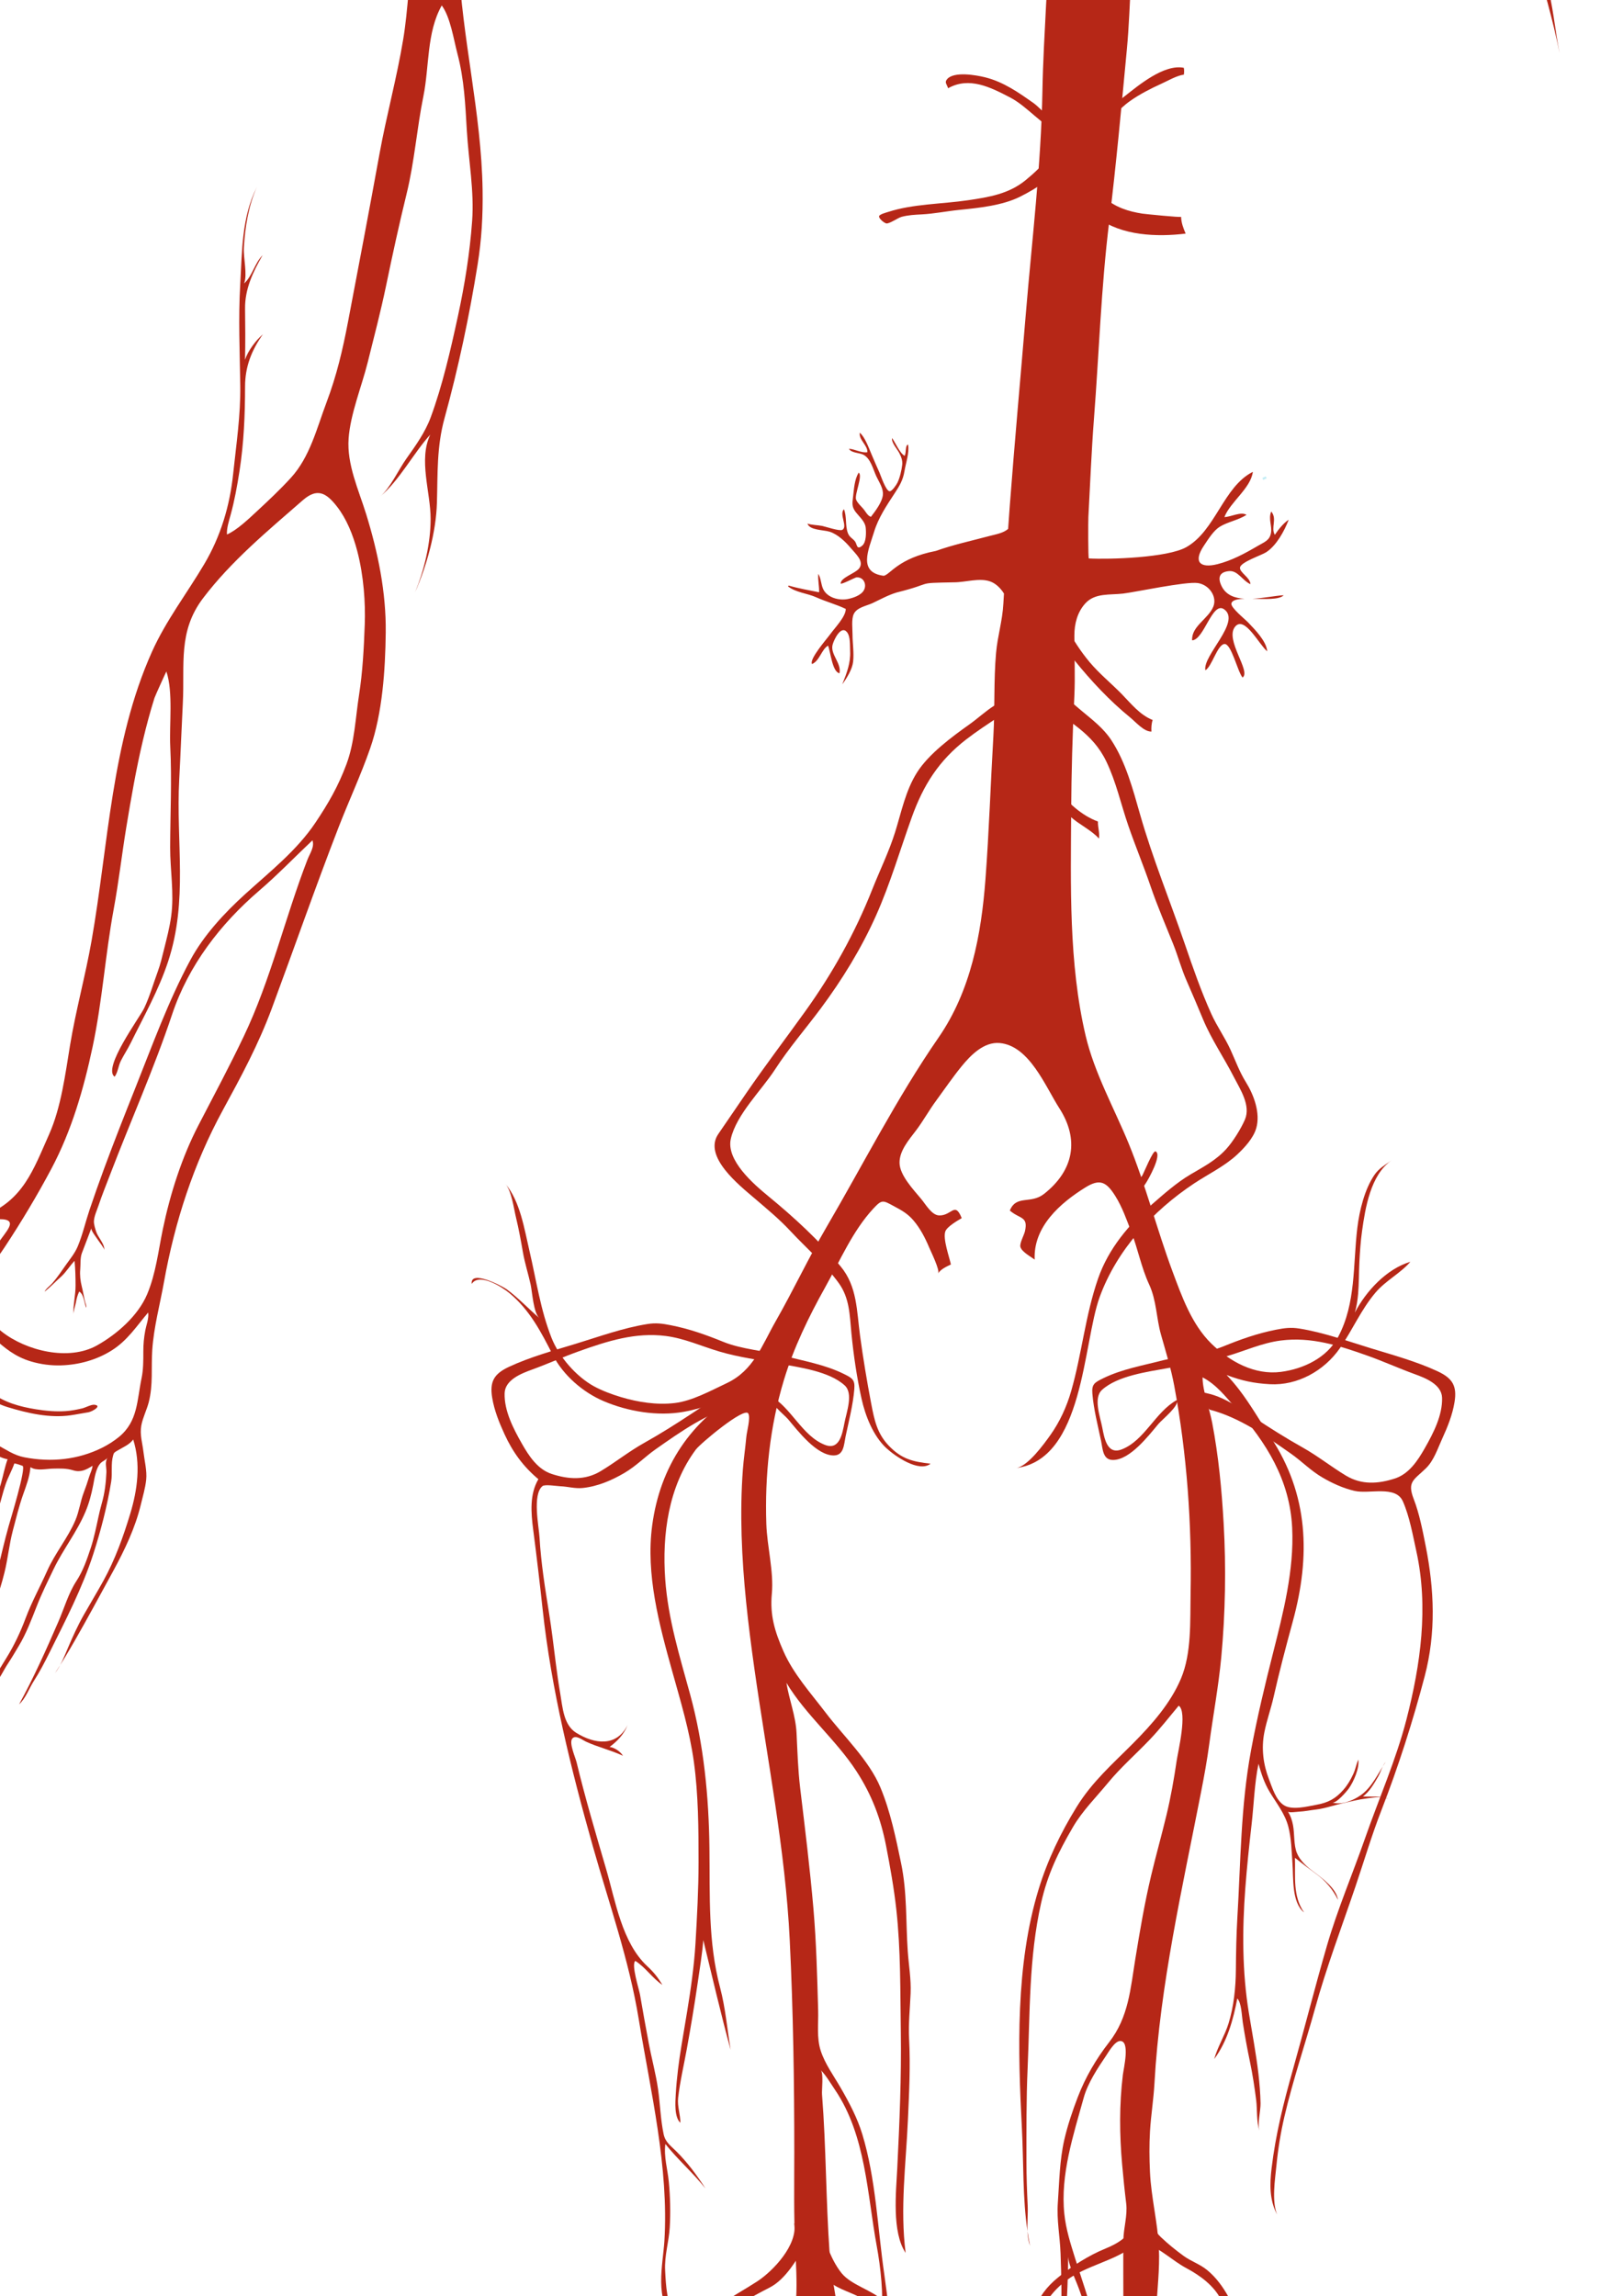 <?xml version="1.0" encoding="UTF-8" standalone="no"?>
<!-- Generator: Adobe Illustrator 12.0.0, SVG Export Plug-In . SVG Version: 6.00 Build 51448)  -->
<svg
   xmlns:dc="http://purl.org/dc/elements/1.1/"
   xmlns:cc="http://web.resource.org/cc/"
   xmlns:rdf="http://www.w3.org/1999/02/22-rdf-syntax-ns#"
   xmlns:svg="http://www.w3.org/2000/svg"
   xmlns="http://www.w3.org/2000/svg"
   xmlns:sodipodi="http://sodipodi.sourceforge.net/DTD/sodipodi-0.dtd"
   xmlns:inkscape="http://www.inkscape.org/namespaces/inkscape"
   version="1.1"
   id="Layer_1"
   width="595.275"
   height="841.89"
   viewBox="0 0 595.275 841.89"
   overflow="visible"
   enable-background="new 0 0 595.275 841.89"
   xml:space="preserve"
   sodipodi:version="0.32"
   inkscape:version="0.45.1"
   sodipodi:docname="Arterial_System_fitted - partial.svg"
   inkscape:output_extension="org.inkscape.output.svg.inkscape"
   sodipodi:docbase="C:\Users\Mikael\Pictures\Internet\Wikipedia\Häggström diagrams\Organs\Heart &amp; vessels\Arteries"><defs
   id="defs2390">
	
	
	
	
	
	
	
	
	
	
	
	
	
	
	
	
	
	
	
	
	
	
	
	
	
	
	
	
	
	
	
	
	
	
	
	
	
	
	
	
	
	
	
	
	
	
	
	
	
	
	
	
	
	
	
	
	
	
	
	
	
	
	
	
	
	
	
	
	
	
	
	
	
	
	
	
	
	
	
	
	
	
	
	
	
	
	
	
	
	
	
	
	
	
	
	
	
	
	
	
	
	
	
	
	
	
	
	
	
	
	
	
	
	
	
	
	
	
	
	
	
	
	
	
	
	
	
	
	
	
	
	
	
	
	
	
	
	
	
	
	
	
	
	
	
	
	
	
	
	
	
	
	
	
	
	
	
	
	
	
	
	

		
		
		
		
		
		
		
	</defs><sodipodi:namedview
   inkscape:window-height="718"
   inkscape:window-width="1350"
   inkscape:pageshadow="2"
   inkscape:pageopacity="0.0"
   guidetolerance="10.0"
   gridtolerance="10.0"
   objecttolerance="10.0"
   borderopacity="1.0"
   bordercolor="#666666"
   pagecolor="#ffffff"
   id="base"
   inkscape:zoom="1"
   inkscape:cx="397.47211"
   inkscape:cy="1033.9656"
   inkscape:window-x="0"
   inkscape:window-y="14"
   inkscape:current-layer="Layer_1" />
<path
   style="fill:#b62717;stroke:none;stroke-width:0.79"
   id="path61"
   d="M 443.689,516.926 C 454.681,519.819 464.261,526.594 473.436,533.031 C 477.469,535.856 480.664,539.254 485.024,541.804 C 488.709,543.954 492.626,545.746 496.794,546.716 C 502.256,547.989 511.901,544.539 514.554,550.589 C 516.999,556.149 518.191,562.989 519.496,568.926 C 523.991,589.426 521.049,610.334 515.871,630.464 C 512.089,645.191 505.729,659.606 500.719,673.959 C 496.084,687.249 490.561,700.141 486.661,713.591 C 482.286,728.661 478.454,743.881 474.194,758.984 C 470.754,771.174 467.876,782.674 466.389,795.101 C 465.696,800.909 465.561,806.741 468.399,812.054 C 466.391,807.086 467.654,799.284 468.159,794.119 C 468.754,787.974 469.699,782.171 471.096,776.154 C 474.204,762.749 478.641,749.864 482.301,736.606 C 486.494,721.414 492.041,706.849 497.101,691.936 C 500.291,682.534 503.061,673.111 506.669,663.834 C 512.851,647.949 518.219,631.164 522.544,614.686 C 526.731,598.744 526.081,582.911 522.896,566.881 C 521.776,561.239 520.604,555.111 518.524,549.726 C 516.049,543.321 518.491,542.791 522.956,538.464 C 525.914,535.596 527.239,531.336 528.949,527.604 C 530.919,523.296 532.711,518.894 533.481,514.194 C 534.456,508.246 532.776,505.414 527.254,502.851 C 519.546,499.271 511.031,496.931 502.939,494.461 C 494.299,491.824 485.504,488.614 476.546,487.186 C 473.431,486.694 471.131,486.999 468.039,487.606 C 461.149,488.959 455.061,491.136 448.641,493.746 C 441.986,496.449 433.621,496.999 426.581,498.821 C 419.229,500.731 411.541,502.041 404.654,505.406 C 401.391,506.999 400.379,507.604 400.654,511.029 C 401.121,516.839 402.661,522.704 403.849,528.386 C 404.476,531.394 404.459,535.339 408.154,535.376 C 414.436,535.436 421.279,526.449 424.926,522.116 C 426.281,520.511 432.681,515.439 431.606,513.419 C 423.734,517.779 419.839,528.224 411.446,531.491 C 406.144,533.559 405.089,527.691 404.271,523.436 C 403.511,519.469 400.919,512.666 404.191,509.681 C 409.916,504.469 420.956,503.059 428.219,501.711 C 435.551,500.354 442.969,499.394 450.109,497.284 C 456.644,495.354 462.914,492.459 469.729,491.581 C 480.954,490.131 491.194,493.451 501.626,497.161 C 507.421,499.224 513.019,501.769 518.809,503.876 C 522.699,505.289 528.774,507.614 528.916,512.584 C 529.096,519.031 525.701,525.569 522.604,531.014 C 520.004,535.591 516.811,540.486 511.601,542.176 C 505.501,544.156 499.419,544.589 493.669,541.126 C 488.166,537.811 483.354,533.926 477.726,530.774 C 471.679,527.394 465.829,523.681 460.049,519.871 C 455.849,517.106 451.256,513.899 446.554,512.074 C 443.071,510.721 439.314,510.381 435.794,509.026" /><path
   style="fill:#b62717;stroke:none;stroke-width:0.79"
   id="path63"
   d="M 270.311,515.276 C 259.321,518.171 249.741,524.946 240.564,531.384 C 236.531,534.209 233.339,537.606 228.979,540.156 C 224.274,542.906 219.164,545.094 213.696,545.654 C 210.909,545.941 208.261,545.126 205.504,545.016 C 204.206,544.969 199.841,544.244 198.956,544.969 C 195.199,548.059 197.651,559.816 197.884,563.781 C 198.424,573.086 199.894,582.306 201.374,591.499 C 202.351,597.566 203.061,603.694 203.839,609.816 C 204.316,613.561 204.826,617.221 205.466,620.936 C 206.349,626.044 206.661,632.526 211.319,635.421 C 218.191,639.691 226.234,640.596 230.196,632.559 C 228.831,636.046 226.416,638.491 223.589,640.621 C 225.326,640.811 227.586,642.309 228.476,643.849 C 223.976,641.741 219.396,640.736 214.929,638.674 C 213.574,638.046 211.104,636.034 209.879,637.564 C 208.624,639.134 211.061,644.506 211.471,646.211 C 214.639,659.394 218.541,672.466 222.334,685.464 C 225.736,697.111 228.106,712.361 237.394,721.009 C 239.826,723.269 241.284,725.124 242.956,727.876 C 239.371,725.531 236.801,721.466 233.024,719.079 C 231.416,720.321 234.406,729.461 234.759,731.556 C 235.764,737.516 236.849,743.389 237.959,749.316 C 239.009,754.914 240.564,760.536 241.359,766.151 C 242.131,771.629 242.254,777.099 243.391,782.559 C 244.016,785.561 245.941,786.819 247.934,788.794 C 252.141,792.969 255.526,797.556 258.746,802.524 C 254.194,796.794 248.506,791.859 244.041,786.214 C 243.416,790.864 244.871,795.506 245.301,800.091 C 245.816,805.569 245.979,811.376 245.636,816.866 C 245.304,822.226 243.674,827.161 243.951,832.579 C 244.254,838.436 244.574,844.336 247.494,849.624 C 239.774,844.494 243.191,829.784 243.679,821.876 C 245.354,794.651 238.634,767.114 234.264,740.409 C 230.689,718.554 223.466,698.371 217.476,677.186 C 209.421,648.706 202.219,619.611 199.026,590.161 C 197.959,580.331 196.819,570.601 195.551,560.856 C 194.764,554.781 194.196,547.989 197.464,542.426 C 191.996,537.871 188.071,532.534 185.051,525.946 C 183.076,521.641 181.289,517.236 180.519,512.536 C 179.541,506.591 181.221,503.759 186.744,501.196 C 194.449,497.619 202.964,495.274 211.056,492.809 C 219.699,490.169 228.494,486.956 237.449,485.534 C 240.564,485.036 242.861,485.344 245.956,485.954 C 252.846,487.306 258.934,489.479 265.354,492.091 C 272.009,494.794 280.371,495.341 287.414,497.166 C 294.766,499.074 302.451,500.386 309.341,503.751 C 312.606,505.344 313.619,505.949 313.344,509.374 C 312.874,515.184 311.334,521.046 310.146,526.731 C 309.516,529.739 309.531,533.681 305.839,533.719 C 299.556,533.779 292.714,524.791 289.069,520.461 C 287.716,518.856 281.311,513.781 282.389,511.764 C 290.264,516.126 294.154,526.566 302.546,529.836 C 307.851,531.904 308.904,526.036 309.724,521.779 C 310.484,517.816 313.076,511.009 309.804,508.029 C 304.081,502.811 293.039,501.404 285.776,500.056 C 278.446,498.699 271.026,497.739 263.886,495.629 C 257.351,493.699 251.081,490.804 244.269,489.924 C 233.039,488.476 222.804,491.794 212.369,495.504 C 206.574,497.566 200.979,500.114 195.186,502.221 C 191.299,503.634 185.221,505.956 185.081,510.926 C 184.901,517.376 188.299,523.914 191.394,529.356 C 193.996,533.936 197.186,538.831 202.399,540.524 C 208.499,542.499 214.579,542.934 220.329,539.471 C 225.831,536.156 230.641,532.269 236.274,529.119 C 242.316,525.739 248.169,522.026 253.951,518.214 C 258.151,515.449 262.741,512.244 267.444,510.419 C 270.926,509.064 274.686,508.726 278.204,507.369" /><path
   style="fill:#b62717;stroke:#ffbf00;stroke-width:0.79"
   id="path65"
   d="M 334.284,1304.191 C 332.286,1307.406 326.501,1309.736 323.311,1311.554 C 316.826,1315.244 309.656,1318.509 302.584,1320.866 C 289.821,1325.121 276.326,1325.579 263.501,1330.964 C 257.129,1333.639 250.424,1336.614 244.779,1340.599 C 240.089,1343.906 229.506,1351.861 232.336,1358.624 C 233.779,1362.064 238.366,1364.239 241.676,1365.209 C 253.449,1368.666 264.179,1369.884 276.456,1369.124 C 282.511,1368.749 288.689,1367.551 294.344,1366.511 C 297.204,1365.986 300.901,1364.929 302.199,1362.189 C 294.931,1364.581 287.004,1365.749 279.394,1366.201 C 274.416,1366.496 269.419,1365.734 264.424,1365.916 C 260.591,1366.051 257.054,1366.141 253.354,1365.081 C 248.111,1363.579 238.059,1363.429 236.849,1356.866 C 234.816,1345.846 251.914,1338.096 260.099,1335.359 C 284.336,1327.256 310.306,1323.634 332.089,1310.339 C 332.541,1310.064 332.951,1309.736 333.401,1309.454" /><path
   style="fill:#b62717;stroke:none;stroke-width:0.79"
   id="path75"
   d="M 710.922,461.708 C 711.492,465.99 713.702,470.953 712.625,475.208 C 711.555,479.413 708.18,482.615 705.4,485.755 C 702.602,488.92 700.532,492.905 698.665,496.698 C 697.247,499.57 695.467,502.233 693.79,504.955 C 691.265,509.053 689.947,511.098 689.577,515.92 C 689.202,520.775 688.712,525.655 689.207,530.515 C 690.005,538.39 690.255,546.343 691.1,554.213 C 692.32,565.505 695.817,576.578 696.755,587.673 C 698.415,584.415 696.24,576.823 695.525,573.205 C 694.28,566.903 692.955,560.563 692.152,554.188 C 691.4,548.175 691.83,542.38 691.83,536.338 C 691.832,532.343 690.262,527.04 692.267,523.373 C 692.852,522.31 697.31,529.485 697.525,529.798 C 698.992,531.908 700.612,533.923 702.44,535.73 C 704.725,537.99 707.065,539.315 705.692,542.805 C 705.037,544.473 704.567,546.293 703.972,547.995 C 702.377,552.513 702.092,556.723 702.495,561.438 C 702.655,563.325 702.935,565.2 703.152,567.083 C 703.58,570.805 703.552,574.498 703.682,578.233 C 703.81,581.738 704.035,585.418 705.3,588.728 C 705.617,584.463 705.137,579.945 705.005,575.653 C 704.76,567.473 702.837,558.123 705.17,550.125 C 705.932,547.525 707.245,543.563 709.607,542.005 C 710.662,542.915 710.842,544.823 711.052,546.138 C 711.387,548.215 711.68,550.295 712.035,552.375 C 712.797,556.805 712.875,561.218 713.1,565.693 C 713.465,572.843 714.562,579.93 715.012,587.075 C 715.297,591.665 715.282,596.36 715.897,600.94 C 716.157,602.855 716.61,606.263 718.435,607.388 C 717.63,605.93 717.027,604.763 716.857,603.053 C 716.415,598.58 716.63,594.065 716.502,589.563 C 716.407,586.33 715.71,583.103 715.375,579.88 C 714.795,574.213 714.855,568.468 714.71,562.765 C 714.632,559.55 714.505,556.3 714.175,553.095 C 713.817,549.628 713.322,546.163 712.925,542.705 C 712.91,542.57 716.865,544.163 717.192,544.313 C 718.3,544.823 719.452,545.343 720.61,545.68 C 721.815,546.035 725.67,545.895 725.705,547.788 C 725.71,548.05 725.335,548.555 725.247,548.808 C 724.912,549.808 724.715,550.783 724.542,551.848 C 724.09,554.683 723.692,557.528 723.435,560.385 C 723.195,562.993 723.445,565.748 722.962,568.283 C 721.875,573.995 721.225,579.69 721.495,585.513 C 721.675,589.338 722.292,593.255 723.06,597 C 723.46,598.95 723.835,602.03 725.05,603.573 C 725.172,602.56 724.557,601.285 724.385,600.26 C 724.057,598.298 723.602,596.303 723.472,594.315 C 723.242,590.833 723.27,587.343 723.27,583.835 C 723.272,577.098 723.772,570.058 725.245,563.463 C 725.975,560.195 725.725,556.77 726.555,553.523 C 726.807,552.518 727.712,548.123 728.857,547.943 C 730.157,547.74 731.91,563.708 732.035,564.875 C 732.712,570.938 732.267,576.33 731.532,582.32 C 730.817,588.185 732.255,593.273 733.152,598.948 C 732.415,591.515 732.695,584.52 733.64,577.123 C 734.067,573.8 734.365,570.193 733.96,566.85 C 733.57,563.618 733.48,560.355 733.185,557.115 C 733.06,555.708 732.89,554.413 732.477,553.083 C 732.012,551.573 731.28,549.948 731.32,548.348 C 731.29,549.64 738.155,550.793 739.06,550.955 C 741.492,551.39 743.932,551.745 746.405,551.765 C 748.127,551.778 749.125,551.505 749.47,553.505 C 750.092,557.1 749.277,560.85 749.502,564.44 C 749.922,571.253 749.107,577.893 749.107,584.688 C 749.107,586.968 749.242,589.295 749.117,591.57 C 748.947,594.585 748.815,597.99 749.565,600.79 C 749.692,598.77 749.962,596.728 750.09,594.73 C 750.242,592.37 749.802,589.993 749.967,587.623 C 750.362,581.96 750.517,576.313 750.745,570.683 C 750.907,566.69 750.345,562.403 750.955,558.483 C 751.287,556.37 751.587,554.31 751.592,552.16 C 753.635,552.093 755.742,551.765 757.725,551.52 C 758.822,554.553 758.052,558.433 757.59,561.54 C 756.615,568.118 756.027,574.793 755.62,581.463 C 755.37,585.515 755.62,589.745 756.307,593.765 C 757.135,598.605 758.16,603.27 759.105,608.08 C 759.437,609.778 759.32,611.573 759.672,613.188 C 760.567,611.463 759.527,607.51 759.307,605.553 C 758.975,602.6 758.48,599.678 758.02,596.745 C 756.41,586.553 756.942,577.085 759.197,567.045 C 759.887,563.968 760.35,560.835 760.49,557.678 C 760.577,555.765 760.01,551.753 761.587,550.385 C 763.137,549.045 765.682,548.638 767.437,547.598 C 768.7,546.845 769.855,545.663 770.895,544.643 C 772.057,543.505 773.345,539.628 774.927,541.598 C 776.145,543.11 776.73,547.093 776.985,548.923 C 777.93,555.745 777.15,562.64 776.057,569.393 C 775.692,571.653 775.387,573.925 774.822,576.145 C 774.595,577.038 773.765,578.685 774.122,579.515 C 775.405,577.228 776.002,574.115 776.92,571.633 C 777.952,568.863 778.897,565.618 779.072,562.638 C 779.312,558.488 779.557,554.175 779.155,550.03 C 778.797,546.42 777.725,542.3 776.717,538.773 C 776.432,537.755 776.325,538.263 776.745,537.25 C 777.48,535.493 778.525,533.71 779.39,531.99 C 784.702,521.438 787.642,506.12 778.65,496.525 C 774.965,492.6 771.692,487.968 770.262,482.718 C 769.597,480.283 769.665,478.455 770.05,476.053 C 770.277,474.653 770.372,473.293 770.96,471.97 C 771.145,471.56 772.727,469.578 772.685,469.36 C 772.262,467.205 772.265,464.975 772.08,462.733 C 769.485,464.915 767.46,470.228 766.945,473.568 C 765.955,480.033 767.45,488.613 770.922,494.31 C 772.375,496.7 774.087,498.675 775.767,500.888 C 779.137,505.313 779.747,511.11 780.065,516.69 C 780.777,529.313 771.02,544.228 758.52,547.473 C 747.382,550.365 735.217,546.57 724.472,543.678 C 718.552,542.085 712.502,540.208 707.552,536.458 C 704.672,534.273 703.02,531.358 700.65,528.758 C 698.04,525.9 695.6,522.775 694.41,519.033 C 692.897,514.275 694.075,509.673 696.757,505.438 C 700.237,499.955 703.51,493.543 707.825,488.725 C 711.687,484.418 715.26,479.85 715.94,473.83 C 716.767,466.553 713.007,459.26 714.212,451.838"
   sodipodi:nodetypes="ccccsccccscccssscsscccccscccccscccssssssscscscsssscsccccscssssscsscssscccccsscsccssssscsscccccsscsssscccccccccscccc" /><path
   style="fill:#b62717;stroke:none;stroke-width:0.79"
   id="path79"
   d="M 198.336,1386.551 C 200.006,1385.254 201.406,1383.604 202.816,1381.944 C 201.206,1383.359 199.676,1384.859 198.336,1386.551 z M 236.379,1393.526 C 235.966,1394.234 235.611,1394.934 235.389,1395.626 C 235.674,1394.929 236.029,1394.229 236.379,1393.526 z M 376.841,818.214 C 376.924,820.076 377.184,821.891 377.816,823.576 C 377.431,821.816 377.116,820.026 376.841,818.214 z M 201.231,1364.706 C 200.181,1365.866 199.044,1367.344 197.826,1368.834 C 199.059,1367.514 200.216,1366.111 201.231,1364.706 z M 488.454,662.309 C 489.631,661.984 490.814,661.654 492.004,661.381 C 495.159,660.649 498.266,659.866 501.499,659.461 C 503.414,659.224 507.444,658.501 509.116,659.636 C 506.156,658.439 503.016,658.944 499.856,658.769 C 502.191,657.216 504.076,653.886 505.451,651.509 C 506.411,649.851 507.024,647.489 508.221,646.086 C 505.509,650.229 503.169,655.451 499.094,658.304 C 496.166,660.354 492.116,661.994 488.621,660.986 C 490.101,661.411 493.829,657.036 494.659,655.906 C 496.436,653.479 498.714,648.301 498.166,645.241 C 497.454,647.006 497.171,648.796 496.344,650.561 C 495.334,652.714 494.291,654.536 492.721,656.331 C 489.856,659.614 487.111,661.049 482.846,661.821 C 479.561,662.411 473.689,664.004 470.696,661.851 C 467.876,659.826 466.671,655.654 465.469,652.579 C 463.319,647.054 462.561,641.134 463.736,635.234 C 464.616,630.821 466.161,626.584 467.146,622.199 C 469.241,612.906 471.681,603.691 474.186,594.501 C 480.684,570.686 480.014,548.076 465.984,526.939 C 462.094,521.079 458.691,515.064 454.426,509.519 C 453.024,507.696 451.531,505.924 449.894,504.224 C 455.316,506.316 460.014,507.284 465.756,507.599 C 475.879,508.154 485.651,502.694 491.401,494.441 C 496.076,487.741 499.116,480.354 504.514,473.986 C 508.231,469.599 513.566,467.001 517.296,462.706 C 508.609,465.269 500.989,473.486 496.919,481.351 C 497.566,479.146 497.916,476.814 498.124,474.429 C 498.456,470.539 498.394,466.531 498.586,462.786 C 498.779,459.064 499.039,455.181 499.559,451.486 C 500.749,443.004 502.656,430.909 510.316,425.549 C 508.086,427.109 505.741,428.484 504.174,430.751 C 500.484,436.094 498.604,443.944 497.831,450.301 C 496.189,463.839 497.401,477.939 490.761,490.316 C 486.699,497.879 478.154,501.994 469.816,503.074 C 460.196,504.321 451.076,499.351 444.251,492.666 C 437.079,485.636 433.444,475.361 430.036,466.209 C 424.296,450.789 420.174,434.436 413.939,419.264 C 408.631,406.349 401.399,393.481 398.169,379.744 C 391.941,353.246 392.726,324.509 392.881,297.524 C 392.964,283.466 393.356,269.414 394.039,255.374 C 394.401,247.911 394.029,240.424 394.049,233.024 C 394.059,228.741 395.134,224.489 398.071,221.264 C 401.619,217.371 407.009,218.244 411.926,217.669 C 416.396,217.146 435.031,213.141 439.379,213.816 C 443.499,214.459 446.481,218.796 445.021,222.441 C 443.219,226.926 436.871,229.706 437.251,234.826 C 441.719,234.516 444.634,220.246 449.034,223.471 C 455.284,228.054 441.009,240.404 442.101,245.809 C 444.536,244.334 446.451,236.569 449.016,236.166 C 451.586,235.766 453.839,246.119 455.726,248.449 C 459.029,246.281 449.089,234.589 453.001,229.809 C 456.474,225.574 461.821,236.461 464.779,238.829 C 464.494,235.119 460.281,230.896 457.816,228.286 C 456.714,227.116 451.254,222.766 451.646,221.264 C 451.966,220.016 453.941,219.646 456.514,219.569 C 452.929,219.371 449.784,218.279 448.149,215.131 C 446.579,212.096 446.996,209.739 450.814,209.426 C 454.021,209.164 455.674,212.894 458.624,214.219 C 458.601,211.814 454.556,209.916 454.801,208.121 C 455.074,206.094 462.659,203.641 464.409,202.501 C 468.184,200.039 471.044,194.771 472.669,190.596 C 470.879,191.676 468.726,194.344 467.584,196.126 C 465.991,193.544 468.571,190.254 466.251,187.586 C 465.121,190.286 466.609,192.796 466.166,195.399 C 465.696,198.176 463.824,198.719 461.326,200.184 C 456.531,202.994 451.764,205.569 446.516,206.886 C 440.339,208.439 437.454,206.239 441.556,200.111 C 443.109,197.791 445.066,194.606 447.339,193.184 C 450.194,191.394 454.231,190.726 457.196,188.796 C 455.104,187.496 451.479,189.581 449.074,189.616 C 451.266,184.016 458.719,179.091 459.511,173.031 C 448.684,178.466 445.841,194.606 435.086,200.656 C 428.196,204.534 406.891,205.199 399.361,204.784 C 399.079,204.769 399.111,190.911 399.189,189.564 C 399.844,177.641 400.304,165.684 401.221,153.776 C 403.119,129.246 403.841,105.589 406.836,81.199 C 409.401,60.281 411.296,39.291 413.286,18.311 C 414.096,9.784 414.336,1.509 414.824,-7.046 C 415.084,-11.636 415.341,-16.216 415.571,-20.799 C 416.041,-30.201 416.489,-39.629 416.886,-49.034 C 417.511,-63.871 420.091,-78.621 420.509,-93.469 C 420.799,-103.986 423.725,-113.448 423.887,-123.966 C 423.965,-129.108 425.217,-133.187 425.172,-138.325 C 425.129,-143.482 428.837,-147.748 429.117,-152.87 C 429.394,-157.985 434.903,-180.049 431.946,-184.559 C 426.336,-193.107 405.689,-175.386 399.811,-170.226 C 396.526,-167.341 394.466,-164.129 395.481,-160.036 C 396.686,-155.174 397.774,-150.676 397.456,-145.486 C 396.436,-128.724 396.774,-112.124 394.249,-95.436 C 392.539,-84.146 392.136,-72.521 391.114,-61.131 C 390.086,-49.676 388.026,-38.336 387.074,-26.874 C 386.286,-17.406 384.169,-8.046 383.689,1.479 C 383.151,12.116 382.524,22.749 382.334,33.399 C 381.841,60.691 378.514,87.809 376.254,114.984 C 374.289,138.651 372.114,162.299 370.324,185.979 C 370.126,188.636 369.951,191.291 369.756,193.949 C 368.026,195.511 365.079,195.974 362.886,196.559 C 356.311,198.321 349.581,199.759 343.271,202.024 C 329.398,204.705 326.524,210.707 324.123,211.15 C 314.516,209.912 318.618,201.525 320.571,195.09 C 322.156,189.855 325.246,185.295 328.208,180.78 C 329.928,178.157 331.201,176.042 331.726,172.825 C 332.206,169.877 333.588,166.015 333.053,163.03 C 331.933,163.277 332.458,166.15 331.786,167.155 C 330.026,166.192 328.451,162.42 327.203,160.645 C 326.836,162.235 329.091,164.715 329.806,166.077 C 330.526,167.455 331.081,168.84 330.906,170.455 C 330.696,172.407 330.023,175.277 329.141,177.042 C 328.778,177.767 327.191,180.202 326.288,180.147 C 324.898,180.055 323.053,174.382 322.546,173.255 C 321.501,170.927 320.523,168.692 319.543,166.347 C 318.643,164.197 317.151,160.155 315.346,158.68 C 314.946,161.305 318.261,163.312 318.138,165.817 C 316.043,166.212 313.496,164.67 311.376,164.57 C 312.186,166.115 315.146,166 316.626,166.732 C 319.308,168.06 320.198,172.02 321.408,174.645 C 322.366,176.712 324.061,179.107 323.821,181.475 C 323.553,184.142 321.056,187.432 319.433,189.527 C 318.291,189.185 317.611,187.842 316.908,186.922 C 316.123,185.89 314.406,184.422 313.981,183.175 C 313.361,181.35 316.571,174.317 314.926,173.327 C 313.388,175.92 313.243,179.177 312.888,182.085 C 312.576,184.655 312.366,185.875 313.943,187.895 C 315.256,189.572 317.306,191.267 317.521,193.502 C 317.688,195.262 317.783,198.755 316.273,200.062 C 314.206,201.855 314.366,199.68 313.678,198.667 C 312.853,197.45 311.606,197.117 310.998,195.535 C 309.923,192.73 310.666,189.517 309.533,186.732 C 307.703,188.577 311.008,193.117 308.961,194.3 C 307.963,194.877 302.776,193.112 301.593,192.87 C 299.826,192.51 297.793,192.575 296.156,192.005 C 296.976,194.517 302.073,194.262 304.348,195.002 C 307.283,195.957 310.038,198.605 312.001,200.927 C 313.958,203.245 317.031,205.862 315.121,208.425 C 313.758,210.25 308.306,211.812 308.343,213.967 C 308.353,214.542 313.623,211.807 313.968,211.757 C 316.611,211.372 318.071,214.22 316.856,216.43 C 315.828,218.305 312.986,219.247 311.033,219.652 C 307.863,220.307 303.528,219.27 301.956,216.1 C 301.101,214.38 301.138,212.077 300.136,210.427 C 299.923,212.71 300.521,214.927 300.421,217.192 C 296.868,216.482 292.698,215.745 289.276,214.737 C 289.186,214.83 289.096,214.922 289.003,215.012 C 291.896,217.307 296.023,217.525 299.386,219.042 C 302.926,220.637 306.816,221.66 310.206,223.297 C 310.253,226.062 306.248,230.172 304.603,232.442 C 303.138,234.462 296.756,241.675 297.826,243.515 C 300.603,242.362 301.356,238.08 303.708,236.762 C 304.628,238.96 305.233,246.405 307.906,246.897 C 308.683,243.125 304.441,239.94 305.381,236.407 C 305.881,234.52 308.453,229.232 310.603,231.757 C 311.986,233.377 311.706,236.78 311.808,238.767 C 312.038,243.142 310.511,246.957 308.918,250.952 C 310.586,248.657 312.593,245.432 312.901,242.677 C 313.268,239.367 312.683,235.95 312.683,232.627 C 312.683,230.57 312.216,227.01 313.166,225.102 C 314.366,222.687 317.843,222.195 320.043,221.152 C 323.003,219.75 325.691,218.247 328.858,217.275 C 343.325,213.667 334.986,213.83 349.896,213.541 C 354.076,213.554 359.244,211.779 363.249,213.246 C 365.216,213.969 366.976,215.646 368.231,217.656 C 368.166,218.884 368.076,220.111 368.011,221.336 C 367.679,227.659 365.879,233.209 365.331,239.414 C 364.426,249.576 364.939,259.729 364.349,269.871 C 363.331,287.376 362.764,304.906 361.444,322.391 C 359.904,342.814 356.064,363.374 344.204,380.524 C 328.919,402.641 316.684,426.826 303.129,450.011 C 296.529,461.301 290.954,473.206 284.511,484.489 C 279.424,493.399 276.441,502.556 266.531,507.221 C 260.736,509.949 253.861,513.744 247.496,514.499 C 240.906,515.284 234.001,514.196 227.681,512.301 C 224.434,511.329 220.826,509.984 217.874,508.374 C 211.341,504.806 205.049,497.546 202.326,490.696 C 198.211,480.324 196.726,469.536 194.179,458.651 C 192.304,450.634 190.781,440.534 185.349,434.079 C 187.659,436.829 188.426,443.026 189.254,446.459 C 190.276,450.696 191.056,454.991 191.806,459.286 C 192.504,463.271 193.761,467.121 194.626,471.081 C 195.224,473.799 195.659,481.491 197.826,483.344 C 193.846,479.939 190.151,475.966 185.894,472.831 C 184.299,471.656 172.371,465.384 173.016,470.824 C 175.741,466.569 184.154,471.951 186.856,474.199 C 194.324,480.399 198.464,488.469 202.744,496.859 C 206.536,504.294 213.771,510.544 221.359,513.789 C 230.284,517.609 241.236,519.441 250.751,517.724 C 258.879,516.251 264.971,513.569 272.389,509.949 C 253.364,520.949 242.101,537.691 239.199,559.441 C 236.811,577.334 241.766,595.721 246.576,612.946 C 249.634,623.891 252.941,634.816 254.489,646.044 C 256.159,658.174 256.209,670.674 256.209,682.889 C 256.209,692.811 255.654,703.016 255.071,712.871 C 254.821,717.034 254.381,721.186 253.851,725.319 C 252.799,733.576 251.316,741.771 249.964,749.981 C 248.974,755.989 248.199,761.954 247.846,768.034 C 247.679,770.939 247.279,776.346 249.536,778.436 C 249.591,775.479 248.371,772.474 248.726,769.286 C 249.386,763.364 250.854,757.199 251.919,751.294 C 253.356,743.324 254.704,735.341 255.864,727.329 C 256.621,722.091 257.531,716.734 257.951,711.454 C 261.186,724.701 264.499,738.974 267.971,751.661 C 266.724,744.201 266.091,736.341 264.109,728.864 C 259.641,712.031 260.414,695.126 260.204,677.749 C 259.979,658.814 258.151,639.754 253.149,621.444 C 249.309,607.399 245.034,593.784 243.984,579.116 C 242.809,562.704 245.156,545.099 255.211,531.564 C 256.856,529.349 273.089,515.759 274.461,518.351 C 275.339,520.009 273.906,524.931 273.724,527.001 C 273.369,530.996 272.756,534.959 272.461,538.959 C 271.869,546.989 271.766,555.046 272.004,563.086 C 272.491,579.421 274.399,595.679 276.681,611.846 C 281.364,644.974 288.031,678.164 289.661,711.556 C 290.934,737.656 291.326,763.424 291.321,789.506 C 291.319,800.794 291.111,812.094 291.639,823.374 C 292.274,836.896 293.176,848.641 288.169,861.666 C 283.151,874.721 274.716,886.086 267.644,898.046 C 260.066,910.861 256.744,924.031 252.891,937.786 C 246.794,959.551 246.011,982.909 245.786,1005.356 C 245.689,1014.944 245.706,1024.736 246.209,1034.314 C 246.551,1040.864 248.144,1047.176 248.756,1053.694 C 249.506,1061.691 250.541,1069.779 252.109,1077.704 C 257.276,1103.806 267.356,1128.621 272.931,1154.626 C 275.271,1165.531 277.416,1176.434 280.129,1187.274 C 284.919,1206.436 292.191,1226.004 288.304,1246.046 C 286.476,1255.464 281.091,1262.686 276.094,1270.654 C 271.041,1278.711 265.109,1286.174 258.616,1293.111 C 252.741,1299.386 247.511,1305.894 242.849,1313.019 C 239.764,1317.731 235.226,1321.354 232.531,1326.344 C 231.334,1328.566 230.876,1330.994 229.256,1332.979 C 227.574,1335.039 225.216,1336.499 223.074,1338.024 C 218.681,1341.151 213.999,1343.264 208.994,1345.444 C 202.589,1348.229 196.461,1350.929 191.471,1355.981 C 190.149,1357.321 187.624,1359.789 187.396,1361.686 C 190.151,1357.121 193.336,1353.964 198.319,1351.749 C 197.141,1352.696 195.934,1354.064 195.066,1355.311 C 194.131,1356.656 193.076,1358.304 191.696,1359.206 C 194.389,1356.604 196.644,1353.269 199.874,1351.236 C 203.196,1349.144 206.964,1348.006 210.454,1346.304 C 214.479,1344.336 218.319,1342.391 222.049,1339.841 C 224.101,1338.434 226.476,1336.046 229.076,1335.806 C 232.169,1335.524 230.659,1342.964 229.681,1344.721 C 228.049,1347.656 224.629,1349.211 221.841,1350.811 C 217.876,1353.086 213.736,1355.364 209.664,1357.456 C 205.496,1359.599 200.871,1359.621 197.071,1362.624 C 193.841,1365.176 190.906,1368.004 187.616,1370.499 C 193.594,1368.674 196.994,1361.386 203.446,1360.606 C 201.349,1362.936 200.006,1365.781 198.356,1368.476 C 196.489,1371.526 193.214,1376.876 189.231,1377.356 C 190.666,1377.906 193.834,1375.694 194.941,1374.729 C 196.619,1373.279 197.886,1371.511 199.054,1369.584 C 200.279,1367.556 201.686,1365.484 203.294,1363.751 C 208.061,1358.609 215.569,1356.089 221.649,1352.854 C 223.654,1351.784 225.371,1350.466 227.234,1349.224 C 229.251,1347.879 230.634,1345.821 232.954,1347.946 C 235.741,1350.506 236.521,1351.879 234.221,1355.171 C 232.514,1357.614 229.994,1359.434 227.759,1361.349 C 221.214,1366.956 214.471,1371.979 207.594,1377.119 C 205.771,1378.481 204.286,1380.214 202.821,1381.939 C 203.949,1380.614 205.726,1379.539 207.136,1378.536 C 208.414,1377.624 209.929,1376.109 211.536,1376.246 C 211.729,1378.156 209.999,1381.196 209.256,1382.966 C 208.039,1385.876 206.009,1390.251 203.136,1391.791 C 207.571,1389.009 210.014,1383.961 211.714,1379.216 C 212.416,1377.259 213.154,1375.666 214.484,1374.076 C 216.101,1372.149 218.606,1370.654 220.601,1369.134 C 223.039,1367.281 225.461,1365.409 227.951,1363.629 C 230.106,1362.091 231.926,1360.004 233.919,1358.284 C 237.534,1355.159 238.041,1352.759 243.091,1355.226 C 244.014,1355.679 253.056,1358.734 253.649,1357.769 C 251.531,1361.226 249.449,1364.906 246.549,1367.756 C 242.699,1371.541 238.029,1374.374 234.094,1378.051 C 230.284,1381.616 225.596,1384.101 221.881,1387.769 C 218.704,1390.911 215.629,1396.896 211.104,1398.316 C 214.234,1398.756 217.561,1393.314 219.334,1391.184 C 221.494,1388.589 223.621,1385.574 226.969,1384.594 C 225.451,1386.259 224.831,1389.054 224.229,1391.194 C 223.266,1394.606 221.676,1397.439 219.334,1400.061 C 220.951,1399.699 222.799,1397.069 223.709,1395.659 C 224.749,1394.054 225.306,1392.314 225.836,1390.499 C 227.401,1385.144 231.931,1381.299 236.251,1378.106 C 237.049,1377.516 237.844,1376.924 238.629,1376.336 C 242.541,1373.386 246.279,1370.314 249.351,1366.386 C 251.746,1363.326 253.604,1359.664 257.466,1358.256 C 259.616,1357.471 269.846,1356.341 270.159,1360.081 C 270.411,1363.121 266.409,1366.746 264.789,1368.911 C 262.096,1372.514 258.201,1376.656 254.271,1379.016 C 250.521,1381.269 246.359,1382.396 242.896,1385.099 C 240.171,1387.226 237.966,1390.339 236.381,1393.519 C 238.649,1389.619 243.419,1385.676 246.774,1383.726 C 250.696,1381.444 255.156,1380.276 258.544,1377.049 C 262.246,1373.521 265.814,1370.049 268.749,1365.859 C 270.501,1363.356 271.846,1360.304 272.836,1357.424 C 278.024,1357.194 268.891,1372.124 266.956,1373.714 C 270.824,1371.606 273.439,1366.289 274.829,1362.311 C 276.024,1358.894 277.899,1357.436 280.721,1355.379 C 284.706,1352.479 288.286,1349.099 292.459,1346.419 C 295.611,1344.394 298.289,1342.084 301.081,1339.656 C 304.211,1336.929 307.009,1334.421 309.719,1331.276 C 318.186,1321.449 323.626,1310.016 325.436,1297.156 C 326.326,1290.854 326.481,1284.474 326.506,1278.119 C 326.531,1272.041 324.631,1264.721 327.524,1259.106 C 329.124,1261.146 329.306,1265.219 329.801,1267.909 C 330.624,1272.354 331.369,1276.934 331.706,1281.456 C 332.146,1287.271 332.764,1293.174 332.824,1299.009 C 332.896,1305.794 332.601,1312.701 332.861,1319.399 C 333.106,1325.666 333.061,1331.796 328.746,1336.814 C 324.594,1341.636 318.739,1344.524 313.974,1348.636 C 311.669,1350.624 308.769,1352.639 306.796,1354.944 C 303.554,1358.736 301.391,1363.526 297.786,1367.091 C 295.231,1369.621 291.991,1371.796 288.836,1373.506 C 285.589,1375.269 282.369,1375.906 278.979,1377.031 C 271.999,1379.354 263.119,1385.359 259.604,1392.056 C 262.914,1386.804 269.409,1382.089 275.101,1379.759 C 281.926,1376.971 290.126,1378.226 295.589,1372.491 C 303.681,1363.996 311.141,1354.829 320.781,1347.899 C 323.926,1345.641 326.564,1343.309 329.114,1340.324 C 334.934,1333.521 335.354,1324.051 336.139,1315.601 C 338.259,1292.854 335.651,1270.586 331.484,1248.349 C 323.529,1205.876 322.361,1163.071 320.246,1120.146 C 317.921,1072.954 317.659,1025.744 317.659,978.364 C 317.659,953.531 313.949,928.866 313.731,904.069 C 313.659,895.619 311.459,887.274 310.306,878.871 C 309.069,869.859 308.939,860.739 307.879,851.706 C 306.874,843.131 304.886,834.804 304.274,826.156 C 302.901,806.779 303.024,787.409 301.494,767.981 C 301.369,766.404 302.126,760.196 301.021,759.119 C 302.914,760.961 304.719,764.064 306.309,766.414 C 317.606,783.161 318.064,804.699 321.571,823.666 C 322.996,831.364 324.126,841.849 323.304,849.461 C 322.031,861.231 316.766,873.301 317.171,885.341 C 317.034,880.486 318.139,875.089 319.329,870.486 C 320.881,864.491 324.576,857.584 324.609,851.364 C 326.256,855.234 325.244,861.491 325.499,865.699 C 325.854,871.511 326.621,877.394 327.276,883.161 C 328.806,896.689 330.529,908.944 338.509,920.359 C 333.649,911.404 330.269,900.496 329.556,890.309 C 328.244,871.499 327.004,852.534 324.301,833.784 C 321.861,816.854 321.244,799.026 316.279,782.664 C 314.456,776.656 311.469,771.031 308.326,765.591 C 305.766,761.156 302.609,756.909 301.011,751.994 C 299.476,747.266 300.216,742.121 300.076,737.209 C 299.721,724.769 299.416,712.324 298.346,699.924 C 297.074,685.171 295.249,670.474 293.489,655.774 C 292.664,648.884 292.491,642.279 292.146,635.439 C 291.834,629.179 289.426,623.244 288.436,617.094 C 295.556,628.941 306.614,637.954 314.146,649.549 C 319.739,658.166 323.064,666.916 325.009,676.971 C 326.506,684.696 327.884,692.424 328.751,700.259 C 330.386,715.051 330.171,730.144 330.394,745.021 C 330.641,761.594 329.919,778.569 329.091,795.129 C 328.659,803.799 327.056,818.496 332.159,826.154 C 330.074,809.771 332.274,793.814 333.006,777.241 C 333.449,767.299 333.954,757.646 333.434,747.641 C 333.146,742.099 333.759,736.564 333.986,731.029 C 334.211,725.651 333.299,720.736 332.936,715.456 C 332.189,704.621 332.751,694.044 330.494,683.229 C 328.546,673.899 326.601,664.361 322.939,655.529 C 318.786,645.506 309.349,636.621 302.834,628.051 C 297.359,620.851 291.029,613.891 287.364,605.561 C 284.141,598.229 282.359,592.299 283.089,584.459 C 283.851,576.241 281.349,567.189 281.071,558.874 C 280.476,541.074 282.364,523.091 287.534,506.011 C 291.079,494.311 296.579,482.919 302.646,472.074 C 308.119,462.286 312.689,451.401 320.379,443.129 C 323.504,439.769 323.864,440.159 327.826,442.294 C 330.641,443.806 332.839,444.976 335.006,447.504 C 337.509,450.431 339.299,453.899 340.784,457.429 C 341.336,458.746 344.809,465.816 344.094,466.956 C 345.069,465.401 347.061,464.514 348.764,463.699 C 348.171,460.879 345.771,454.296 346.716,451.584 C 347.334,449.814 351.224,447.591 352.736,446.701 C 350.189,440.374 349.056,445.899 344.414,445.701 C 341.731,445.589 339.614,441.781 337.861,439.656 C 335.056,436.271 330.024,431.031 329.929,426.479 C 329.839,422.021 333.376,417.964 335.906,414.636 C 338.631,411.046 340.766,407.114 343.449,403.484 C 346.494,399.349 349.449,394.991 352.661,391.056 C 356.001,386.964 360.856,381.979 366.644,382.486 C 377.584,383.449 383.451,398.491 388.546,406.409 C 395.849,417.764 393.966,429.096 382.964,437.789 C 378.004,441.706 372.809,438.021 370.376,443.911 C 374.074,447.109 377.166,445.931 375.931,451.494 C 375.614,452.916 373.924,455.896 374.246,457.209 C 374.694,459.044 378.064,460.819 379.494,461.901 C 378.939,449.839 388.846,441.176 398.121,435.426 C 403.366,432.174 405.764,433.314 409.079,438.611 C 411.631,442.689 413.221,447.306 414.944,451.774 C 417.356,458.036 418.644,464.914 421.466,470.996 C 424.204,476.884 424.086,483.236 425.806,489.371 C 427.569,495.636 429.484,501.736 430.681,508.181 C 435.361,533.316 437.169,558.931 436.676,584.481 C 436.486,594.454 437.094,606.179 433.156,615.536 C 429.326,624.629 422.451,632.386 415.571,639.309 C 408.014,646.909 400.624,653.319 394.891,662.601 C 389.046,672.059 384.231,682.059 380.956,692.754 C 372.436,720.569 373.314,752.009 374.821,780.771 C 375.451,792.871 375.044,806.086 376.856,818.204 C 376.719,815.091 377.061,811.851 376.929,808.904 C 376.681,803.556 376.476,798.249 376.476,792.856 C 376.476,781.391 376.399,769.754 376.909,758.286 C 377.809,737.856 377.329,717.971 381.856,697.821 C 384.231,687.261 388.104,679.309 393.516,670.026 C 397.019,664.019 402.024,659.081 406.346,653.824 C 411.061,648.089 416.579,643.301 421.711,637.924 C 425.509,633.949 428.826,629.669 432.326,625.479 C 435.616,627.799 432.066,642.264 431.566,645.699 C 430.584,652.389 429.409,659.056 427.826,665.631 C 426.046,673.031 423.986,680.331 422.221,687.721 C 419.824,697.779 418.096,707.981 416.434,718.181 C 414.624,729.256 413.976,739.691 406.809,748.886 C 402.019,755.034 398.066,761.811 395.299,769.029 C 393.364,774.086 391.559,779.406 390.361,784.644 C 388.631,792.206 388.539,799.976 387.994,807.681 C 387.529,814.259 388.749,819.884 388.991,826.414 C 389.606,842.736 389.474,859.129 387.834,875.394 C 386.501,888.624 380.189,901.604 382.591,914.774 C 380.001,908.011 384.794,898.234 386.616,891.646 C 389.636,880.761 389.869,870.016 390.469,858.716 C 391.049,847.764 391.784,837.109 391.784,826.144 C 391.314,829.486 394.339,835.504 395.721,839.296 C 397.166,843.246 398.446,847.126 399.574,851.244 C 401.714,859.049 400.169,867.044 400.894,874.064 C 405.246,857.399 399.154,843.619 394.306,828.074 C 392.586,822.549 390.964,817.511 390.369,811.841 C 388.864,797.499 393.699,782.881 397.501,769.169 C 398.949,763.944 402.579,758.411 405.589,753.986 C 406.534,752.599 408.759,748.586 410.759,748.454 C 414.604,748.196 412.146,758.344 411.834,760.894 C 410.506,771.781 410.594,782.844 411.574,793.759 C 412.006,798.579 412.476,803.274 413.056,807.981 C 413.606,812.509 412.064,817.041 412.024,821.556 C 411.956,829.729 412.021,837.904 412.021,846.079 C 412.021,851.991 413.361,857.991 412.589,863.786 C 409.469,887.109 410.941,910.639 409.786,934.111 C 408.754,955.031 407.461,975.771 406.274,996.834 C 404.001,1037.121 407.339,1077.476 405.244,1117.874 C 404.156,1138.919 403.894,1160.024 401.316,1180.946 C 399.434,1196.226 396.819,1211.249 395.766,1226.636 C 394.074,1251.246 391.821,1275.779 390.566,1300.361 C 389.666,1317.981 383.279,1339.646 401.099,1351.016 C 407.681,1355.219 412.559,1359.649 416.614,1366.136 C 420.386,1372.179 421.789,1378.696 428.459,1382.641 C 435.689,1386.909 441.994,1388.806 448.364,1394.811 C 443.729,1387.766 437.649,1386.199 430.854,1381.959 C 424.551,1378.031 422.736,1371.641 418.826,1365.284 C 414.889,1358.881 410.134,1355.219 404.324,1350.574 C 400.666,1347.651 396.174,1344.174 394.264,1339.819 C 391.919,1334.479 391.786,1328.394 391.786,1322.656 C 391.786,1318.089 391.944,1313.709 392.464,1309.194 C 393.301,1301.936 393.581,1294.546 394.249,1287.296 C 394.966,1279.521 394.889,1271.234 396.394,1263.574 C 396.451,1273.386 397.689,1283.319 398.354,1293.129 C 398.834,1300.244 397.979,1308.066 400.346,1314.846 C 403.719,1324.501 410.886,1331.971 418.524,1338.481 C 422.381,1341.766 426.401,1344.856 430.311,1348.084 C 434.334,1351.416 436.884,1354.856 442.009,1356.729 C 445.906,1358.151 449.749,1361.694 451.956,1365.194 C 454.249,1368.824 455.406,1372.849 457.954,1376.466 C 460.119,1379.539 462.599,1381.726 464.129,1385.181 C 466.639,1390.869 470.546,1393.871 475.309,1397.749 C 472.924,1396.076 464.461,1390.104 466.574,1386.316 C 468.551,1386.024 470.496,1387.994 472.169,1388.884 C 474.764,1390.274 477.059,1391.676 479.251,1393.551 C 475.539,1391.074 472.519,1387.229 468.809,1384.596 C 466.781,1383.159 465.126,1382.321 463.474,1380.351 C 461.219,1377.646 459.656,1374.506 457.879,1371.511 C 456.639,1369.416 454.679,1367.111 454.714,1364.584 C 457.349,1364.136 459.399,1365.466 461.821,1365.916 C 465.536,1366.601 467.981,1364.479 471.774,1366.486 C 475.101,1368.249 477.594,1371.329 480.086,1374.061 C 482.599,1376.819 484.889,1379.364 487.786,1381.621 C 484.836,1377.236 481.086,1372.266 477.366,1368.544 C 476.051,1367.221 473.676,1365.534 473.909,1363.379 C 474.169,1360.984 476.779,1360.326 477.899,1358.554 C 478.554,1357.519 478.171,1356.031 479.266,1355.151 C 481.069,1353.701 483.371,1355.086 485.016,1356.131 C 489.511,1358.979 492.836,1363.329 496.481,1367.111 C 498.936,1369.664 500.511,1372.286 502.381,1375.309 C 503.844,1377.671 506.306,1383.356 508.869,1384.249 C 505.334,1378.954 502.049,1373.339 498.774,1367.921 C 502.194,1370.126 506.466,1372.161 509.584,1374.724 C 512.041,1376.749 513.274,1379.549 515.111,1381.964 C 511.724,1377.339 509.301,1372.646 504.301,1369.476 C 501.264,1367.549 497.649,1366.076 495.131,1363.494 C 492.484,1360.779 490.049,1357.724 487.244,1354.996 C 485.971,1353.756 484.619,1352.074 484.424,1350.236 C 483.909,1345.379 487.194,1343.216 491.274,1344.856 C 496.039,1346.766 501.049,1350.166 504.704,1353.754 C 510.926,1359.866 514.974,1368.111 521.201,1374.299 C 518.159,1370.294 515.366,1366.136 512.169,1362.234 C 510.121,1359.731 508.429,1356.414 506.031,1354.404 C 510.349,1353.766 514.394,1358.646 517.919,1360.371 C 520.276,1361.524 521.654,1362.151 523.404,1364.129 C 524.064,1364.876 524.554,1365.639 525.326,1366.186 C 521.299,1356.854 510.094,1355.939 503.071,1350.641 C 499.619,1348.044 496.064,1345.734 492.189,1343.804 C 490.141,1342.786 487.921,1341.761 486.224,1340.194 C 482.334,1336.599 483.589,1330.226 480.114,1326.321 C 482.854,1327.831 485.564,1328.781 488.576,1329.569 C 495.159,1331.281 502.401,1334.311 507.854,1338.434 C 510.534,1340.459 512.914,1342.846 515.559,1344.919 C 518.081,1346.891 521.236,1347.629 523.701,1349.351 C 517.754,1345.181 512.329,1339.656 506.691,1334.919 C 502.816,1331.664 497.104,1329.481 492.196,1328.334 C 484.119,1326.446 477.696,1323.221 472.864,1316.349 C 460.989,1299.484 445.081,1284.229 434.984,1266.244 C 430.674,1258.571 431.476,1248.719 430.951,1240.009 C 430.241,1228.234 429.884,1216.419 431.099,1204.661 C 432.801,1188.224 434.956,1171.579 437.531,1154.924 C 441.939,1126.489 447.591,1098.036 454.364,1070.566 C 457.849,1056.439 461.481,1042.381 465.139,1028.266 C 470.094,1009.141 477.299,988.834 475.056,968.899 C 472.689,947.811 465.484,927.271 454.606,909.081 C 446.379,895.329 434.719,883.714 427.939,869.071 C 420.874,853.819 425.796,840.361 425.049,824.299 C 424.616,814.959 422.209,805.824 421.779,796.481 C 421.549,791.631 421.499,786.424 421.789,781.559 C 422.139,775.699 423.094,769.896 423.421,764.021 C 425.434,727.984 433.689,692.176 440.569,656.909 C 441.696,651.146 442.724,645.504 443.501,639.709 C 444.931,629.041 446.911,618.521 447.926,607.756 C 449.434,591.714 449.731,574.731 448.799,558.599 C 448.086,546.124 446.939,534.009 444.599,521.734 C 443.579,516.394 441.101,510.246 441.069,505.091 C 446.026,507.626 449.556,512.191 453.166,516.261 C 464.506,529.036 473.081,542.701 473.936,560.254 C 474.689,575.744 470.651,591.429 466.939,606.079 C 463.936,617.926 461.079,629.821 458.851,641.844 C 455.041,662.386 455.066,682.641 453.826,703.346 C 453.451,709.681 453.344,715.964 453.291,722.329 C 453.236,728.834 452.529,735.834 450.579,742.069 C 449.194,746.506 446.534,750.676 445.346,755.066 C 450.126,748.631 452.339,740.576 453.801,732.876 C 455.354,734.361 455.436,739.164 455.816,741.596 C 456.566,746.429 457.431,751.201 458.436,755.981 C 459.429,760.714 460.131,765.366 460.739,770.149 C 461.176,773.596 460.796,778.271 461.969,781.436 C 461.091,779.076 462.401,773.921 462.339,771.266 C 462.261,767.651 461.964,764.039 461.554,760.444 C 460.694,752.986 459.271,745.606 458.059,738.204 C 455.586,723.111 455.599,707.714 456.741,692.499 C 457.329,684.696 458.149,676.909 459.041,669.134 C 459.884,661.796 460.094,654.009 461.576,646.796 C 462.644,650.514 463.696,653.829 465.744,657.209 C 468.206,661.279 471.264,665.079 472.499,669.751 C 473.659,674.144 473.696,678.724 474.041,683.226 C 474.441,688.486 473.676,697.561 478.291,701.304 C 474.099,695.304 475.144,688.154 474.951,681.266 C 477.606,683.374 480.114,685.276 482.861,687.271 C 486.149,689.656 488.994,693.031 490.729,696.699 C 490.206,692.511 484.741,688.579 481.604,686.239 C 479.261,684.494 476.751,682.251 475.646,679.461 C 474.471,676.496 474.839,672.591 474.261,669.394 C 473.934,667.584 473.346,665.816 472.356,664.339 C 472.694,664.836 475.866,664.374 476.471,664.346 C 478.526,664.254 480.551,663.809 482.596,663.584 C 484.564,663.359 486.506,662.844 488.454,662.309 z M 320.844,1234.206 C 324.556,1248.186 322.869,1260.539 322.406,1274.521 C 321.949,1288.431 322.956,1302.629 315.809,1315.259 C 310.954,1323.851 303.346,1332.061 295.769,1338.301 C 294.884,1339.031 293.994,1339.786 293.089,1340.551 C 286.076,1346.511 278.374,1353.236 268.934,1353.869 C 265.666,1354.089 262.106,1354.081 258.839,1353.894 C 249.006,1353.324 238.339,1351.796 234.664,1340.906 C 231.891,1332.684 235.589,1327.016 240.379,1320.621 C 245.441,1313.856 251.394,1307.819 256.644,1301.204 C 265.536,1290.001 274.111,1277.491 284.841,1267.954 C 291.861,1261.716 299.109,1255.571 306.269,1249.566 C 305.019,1252.416 302.856,1256.814 302.816,1259.914 C 305.996,1256.736 307.579,1251.174 309.751,1247.244 C 312.211,1242.794 317.136,1237.796 320.844,1234.206 z M 295.351,861.916 C 296.921,863.321 296.666,867.109 297.121,869.429 C 297.944,873.624 299.399,877.721 300.094,881.941 C 301.496,890.486 301.724,899.431 302.311,908.061 C 302.746,914.471 302.729,920.871 303.166,927.264 C 303.289,929.059 303.309,930.569 303.209,931.914 C 302.889,936.151 301.371,938.701 298.131,943.046 C 293.364,949.444 289.044,957.686 285.576,964.879 C 279.769,976.926 276.736,989.466 273.729,1002.531 C 265.421,1038.624 270.744,1080.121 281.006,1115.276 C 285.436,1130.451 288.344,1145.989 292.821,1161.161 C 296.446,1173.444 298.099,1186.494 301.891,1198.524 C 306.091,1191.981 301.281,1177.436 299.274,1170.414 C 296.694,1161.404 294.516,1152.266 292.049,1143.256 C 288.051,1128.664 284.976,1113.969 281.681,1099.349 C 273.651,1063.709 269.911,1025.624 283.616,990.651 C 286.929,982.199 290.741,973.824 294.989,965.804 C 297.031,961.946 298.634,955.966 303.206,954.564 C 305.466,966.494 304.996,978.879 305.134,991.001 C 305.741,1044.546 305.299,1097.646 309.436,1151.184 C 309.986,1158.291 309.694,1166.149 311.171,1173.111 C 312.514,1179.419 312.549,1185.311 313.256,1191.736 C 314.039,1198.866 315.226,1206.006 316.216,1213.116 C 316.901,1218.026 319.041,1224.206 317.971,1229.164 C 317.096,1233.229 313.336,1236.356 310.676,1239.299 C 304.166,1246.494 296.239,1258.091 287.416,1262.104 C 289.071,1255.131 292.831,1249.891 293.441,1242.409 C 294.024,1235.236 293.256,1228.016 292.306,1220.911 C 290.846,1209.966 289.381,1198.984 286.436,1188.316 C 280.466,1166.696 277.359,1144.416 270.689,1122.659 C 264.121,1101.231 257.256,1080.799 254.766,1058.384 C 253.804,1049.716 252.681,1040.954 252.691,1032.184 C 252.711,1017.746 250.509,1003.614 251.569,989.241 C 252.739,973.364 255.424,957.636 258.729,942.076 C 263.459,919.824 273.711,900.126 285.171,880.721 C 288.786,874.604 292.519,868.394 295.351,861.916 z M 451.084,1295.336 C 454.064,1298.841 457.121,1302.286 460.056,1305.809 C 463.224,1309.616 466.671,1312.766 469.444,1317.014 C 472.316,1321.414 474.784,1326.079 476.946,1330.864 C 478.474,1334.246 481.976,1338.779 481.954,1342.559 C 481.901,1351.569 470.121,1360.821 461.636,1360.424 C 453.251,1360.029 447.229,1355.509 440.589,1350.756 C 430.861,1343.801 420.871,1337.039 412.516,1328.411 C 403.536,1319.146 402.811,1308.571 402.319,1296.354 C 402.061,1290.074 400.599,1283.841 400.319,1277.584 C 399.834,1266.801 398.521,1255.831 399.346,1245.044 C 399.891,1237.991 401.261,1231.079 402.226,1224.074 C 403.604,1214.096 402.294,1204.429 404.201,1194.494 C 404.631,1192.244 405.419,1190.081 405.336,1187.794 C 408.451,1190.999 410.014,1196.559 412.769,1200.306 C 415.224,1203.644 417.334,1207.081 419.691,1210.501 C 420.999,1212.409 422.544,1214.409 423.624,1216.411 C 424.129,1217.351 424.669,1218.351 424.949,1219.374 C 425.154,1220.136 425.209,1221.241 425.271,1222.016 C 425.684,1227.129 425.846,1232.259 426.279,1237.369 C 426.691,1242.339 425.809,1247.316 426.624,1252.316 C 427.551,1258.011 429.136,1263.414 432.256,1268.341 C 435.011,1272.679 437.744,1276.899 440.469,1281.259 C 443.591,1286.261 447.274,1290.849 451.084,1295.336 z M 420.086,1171.351 C 420.094,1177.301 419.199,1185.661 423.421,1190.504 C 421.191,1180.566 423.449,1170.446 424.674,1160.356 C 425.739,1151.629 426.696,1142.779 427.311,1133.971 C 428.399,1118.454 428.441,1103.061 430.354,1087.749 C 432.619,1069.666 435.046,1051.586 436.239,1033.391 C 437.644,1012.041 441.399,994.339 435.511,972.889 C 432.344,961.344 428.179,949.981 424.526,938.749 C 417.964,918.571 425.154,896.429 424.674,875.746 C 424.774,879.859 433.854,890.084 436.281,893.756 C 439.019,897.894 441.926,901.304 444.844,905.144 C 447.871,909.126 449.294,914.139 451.904,918.371 C 455.131,923.604 457.456,929.576 459.366,935.414 C 460.969,940.301 463.911,944.309 465.226,949.281 C 466.829,955.346 466.704,961.701 467.266,967.904 C 468.166,977.734 466.899,986.879 465.089,996.524 C 461.279,1016.801 455.724,1036.504 451.816,1056.769 C 450.004,1066.179 446.919,1075.264 445.319,1084.726 C 442.156,1103.476 437.464,1122.121 434.746,1140.776 C 432.079,1159.079 429.979,1177.184 428.194,1195.624 C 427.729,1200.409 426.744,1205.449 426.824,1210.239 C 422.401,1208.886 419.624,1203.221 417.396,1199.644 C 414.664,1195.256 411.249,1191.411 409.084,1186.649 C 405.146,1177.974 409.854,1166.731 410.566,1157.789 C 411.489,1146.184 411.291,1134.714 411.574,1123.061 C 411.881,1110.399 412.836,1097.706 413.521,1085.031 C 414.741,1062.616 416.349,1040.219 417.164,1017.784 C 418.024,994.259 416.526,971.171 418.769,947.731 C 418.326,952.381 424.176,958.461 425.781,962.779 C 428.084,968.981 429.169,975.674 429.996,982.209 C 432.961,1005.664 431.456,1030.854 429.711,1054.371 C 428.569,1069.781 426.666,1085.119 424.939,1100.466 C 423.566,1112.671 424.484,1125.034 423.001,1137.224 C 421.599,1148.724 420.074,1159.494 420.086,1171.351 z M 470.841,218.281 C 467.731,218.434 463.411,219.366 459.299,219.569 C 463.874,219.659 469.111,220.009 470.841,218.281 z "
   sodipodi:nodetypes="ccccccccccccccsccscssscsccccsccsscscccccscssccccssccscsscccscscccssccscsscccsssssccccscccccsccccccssccsscccccccccsscccsssssscccscscsscsssssscsscssssssssccccscscccssscssssccscscscccsscsccccsscssccscccsccsccsscssscccccssssscccsccsccccccccccscsscsccscsccsssssccsccsscscssssscscsssssssscccscscssscsssssscsssccscscscsccccccsscscccscccccscccscsccscccccccsscsssscccccscccsccsccccscccccsscscsccccsccccsscssscccccccccccsccsscccsccccssccccccccccscsscsccsccccscccccccsscsscccsccscscccccsccccssccsssccsccccsssscccccssccssccsccssccscccscccccsccsccccccsccscccccscccscsccscccscssssscccccscccccscccsccsccsscscssccccsscscccscccccccscccccccssscccccccccscssscsccccccccccccssscscccccccsccscccccccccccc" /><path
   d="M 378.936,173.101 C 376.626,179.534 378.071,189.924 378.056,196.729 C 378.046,202.679 378.461,208.061 379.889,213.901 C 382.424,224.229 387.474,233.941 394.136,242.201 C 400.141,249.639 407.036,257.021 414.496,263.081 C 416.566,264.769 419.566,268.341 422.321,268.274 C 422.229,266.911 422.319,265.291 422.769,264.029 C 418.054,262.154 414.866,258.049 411.446,254.544 C 407.584,250.586 403.239,247.091 399.656,242.821 C 393.224,235.136 388.751,226.069 385.399,216.671 C 381.096,204.601 380.321,188.934 382.886,176.614"
   id="path83"
   style="fill:#b62717;stroke:none;stroke-width:0.79" /><path
   d="M 383.121,257.804 C 391.841,264.679 400.706,268.689 405.769,279.239 C 409.421,286.854 411.104,294.859 413.834,302.766 C 416.381,310.144 419.449,317.521 422.001,324.994 C 424.481,332.254 427.471,339.124 430.306,346.216 C 432.089,350.676 433.286,355.284 435.224,359.654 C 437.331,364.416 439.304,369.161 441.311,373.951 C 444.389,381.281 448.881,387.781 452.506,394.871 C 454.791,399.339 458.846,405.341 456.604,410.569 C 455.176,413.894 452.209,418.664 449.776,421.331 C 445.884,425.596 441.409,427.854 436.604,430.696 C 431.649,433.624 426.899,437.816 422.564,441.594 C 414.024,449.036 406.554,457.939 402.781,468.764 C 398.061,482.324 396.799,496.456 392.886,510.101 C 391.231,515.871 388.694,521.404 385.209,526.299 C 382.901,529.544 376.926,537.811 372.634,538.356 C 397.581,535.191 397.129,492.666 403.319,475.661 C 409.636,458.309 422.834,444.009 438.001,433.954 C 443.171,430.531 449.186,427.646 453.741,423.406 C 456.496,420.844 459.704,417.344 460.749,413.744 C 462.366,408.176 459.874,401.504 456.946,396.801 C 454.584,393.009 453.139,388.931 451.299,384.911 C 449.241,380.409 446.334,376.346 444.294,371.834 C 440.486,363.391 437.546,354.876 434.546,346.126 C 429.099,330.246 422.741,314.756 418.146,298.641 C 415.521,289.439 412.886,279.444 407.584,271.389 C 404.726,267.046 400.696,263.986 396.796,260.736 C 392.629,257.264 388.479,253.434 383.879,250.631"
   id="path85"
   style="fill:#b62717;stroke:none;stroke-width:0.79" /><path
   d="M 375.561,257.051 C 373.461,259.406 369.256,260.861 366.519,262.694 C 362.464,265.414 358.296,268.124 354.414,271.121 C 344.354,278.894 338.679,287.849 334.416,299.704 C 330.076,311.786 326.516,324.091 321.286,335.784 C 315.931,347.766 308.904,359.221 301.079,369.741 C 295.439,377.321 289.379,384.276 284.231,392.224 C 279.294,399.844 270.096,408.651 268.046,417.611 C 266.249,425.474 276.396,434.214 281.799,438.651 C 291.301,446.454 300.526,454.944 308.364,464.444 C 314.441,471.811 314.209,480.746 315.444,489.796 C 316.574,498.086 317.956,506.469 319.529,514.681 C 320.694,520.779 321.694,525.671 325.999,530.161 C 330.686,535.041 334.736,536.014 341.314,536.749 C 337.036,540.121 328.186,533.931 325.001,530.956 C 320.274,526.536 317.376,519.191 316.004,512.969 C 314.261,505.099 313.054,496.904 312.274,488.874 C 311.629,482.231 311.649,476.041 307.579,470.434 C 302.526,463.474 295.806,457.784 289.976,451.509 C 285.871,447.084 281.286,443.314 276.714,439.401 C 271.239,434.711 257.779,424.149 263.451,415.849 C 266.844,410.889 270.339,405.771 273.781,400.756 C 280.739,390.624 288.189,380.821 295.391,370.791 C 305.306,356.989 313.631,342.046 319.889,326.236 C 322.676,319.199 326.064,312.339 328.319,305.109 C 330.626,297.714 332.156,289.856 336.361,283.229 C 340.644,276.471 349.089,270.231 355.561,265.631 C 358.606,263.466 361.441,260.824 364.511,258.854 C 367.894,256.684 371.874,255.844 374.801,252.901"
   id="path87"
   style="fill:#b62717;stroke:none;stroke-width:0.79" /><path
   d="M 378.209,280.446 C 381.579,287.641 386.786,294.096 392.584,299.441 C 395.741,302.354 400.324,304.399 403.069,307.514 C 403.409,305.439 402.621,303.356 402.689,301.256 C 390.914,296.934 381.249,282.181 378.969,270.259"
   id="path89"
   style="fill:#b62717;stroke:none;stroke-width:0.79" /><path
   d="M 415.964,814.469 C 415.109,819.854 409.766,822.816 405.469,824.559 C 399.304,827.059 393.071,831.064 387.939,835.261 C 379.911,841.834 375.771,850.929 384.901,858.704 C 393.749,866.239 407.909,869.156 419.066,870.566 C 425.094,871.326 427.726,871.541 432.621,874.696 C 435.936,876.834 440.386,877.254 442.254,872.836 C 440.041,871.441 439.974,873.914 438.249,874.509 C 436.816,875.009 435.204,874.511 433.981,874.059 C 430.699,872.846 428.729,870.029 425.179,869.236 C 416.724,867.349 408.644,866.561 400.259,863.291 C 397.159,862.089 390.086,861.031 388.776,857.524 C 398.191,857.119 406.709,860.171 415.919,861.001 C 422.641,861.601 435.219,859.551 437.414,851.804 C 435.591,853.051 434.184,855.229 432.209,856.501 C 428.119,859.136 421.974,859.306 417.279,859.234 C 410.236,859.126 404.259,855.334 397.529,854.844 C 393.656,854.566 387.626,856.866 384.451,853.856 C 378.321,848.046 386.796,839.384 391.376,836.056 C 398.601,830.809 407.864,829.311 415.119,824.111 C 417.711,822.254 417.429,821.659 420.356,822.694 C 425.651,824.579 430.144,829.089 435.119,831.739 C 440.141,834.419 445.359,838.204 447.914,843.456 C 449.754,847.239 449.091,852.446 446.686,855.856 C 444.136,859.454 438.821,859.676 436.194,862.659 C 438.796,863.204 445.014,859.811 447.126,857.941 C 450.199,855.219 449.586,851.994 449.839,848.301 C 452.964,849.419 455.986,860.166 457.234,863.541 C 459.571,869.866 459.429,877.014 453.376,881.184 C 445.344,886.721 430.594,890.304 421.221,887.436 C 413.764,885.151 407.961,878.479 399.861,878.094 C 405.901,880.584 410.179,883.489 415.431,887.329 C 420.981,891.389 427.691,890.204 434.411,889.194 C 443.251,887.864 454.906,885.714 459.836,877.274 C 464.361,869.529 459.551,860.539 456.089,853.451 C 452.454,846.001 449.369,837.909 442.786,832.476 C 440.099,830.256 436.841,829.244 434.094,827.239 C 431.194,825.124 428.409,822.869 425.806,820.396 C 423.461,818.166 422.186,815.399 419.919,813.154"
   id="path91"
   style="fill:#b62717;stroke:none;stroke-width:0.79" /><path
   d="M 291.319,815.346 C 292.564,823.196 283.716,832.686 277.711,836.611 C 269.284,842.109 260.449,845.939 254.549,854.859 C 249.311,862.781 245.764,872.984 253.881,880.314 C 259.516,885.404 283.886,893.001 288.199,882.994 C 280.576,885.971 273.646,885.734 265.411,882.836 C 260.149,880.986 256.429,879.301 253.644,874.169 C 251.396,870.024 250.621,864.566 255.436,861.934 C 259.581,866.919 265.676,870.779 272.884,870.654 C 281.719,870.501 298.221,863.824 305.624,872.001 C 296.926,863.661 282.964,869.556 272.336,867.129 C 264.059,865.241 252.969,858.676 262.769,850.906 C 268.919,846.029 275.344,842.416 282.236,838.886 C 288.361,835.754 292.386,828.234 296.034,822.521 C 295.469,823.406 301.601,833.916 302.544,835.084 C 305.789,839.114 311.369,840.174 315.774,842.631 C 320.859,845.471 334.246,853.886 327.306,861.011 C 323.116,865.314 315.721,862.184 311.399,859.671 C 308.751,858.129 306.489,856.169 303.534,855.164 C 300.601,854.171 297.404,854.361 294.516,853.494 C 302.814,856.256 308.629,861.854 317.116,864.379 C 320.636,865.426 324.244,866.216 327.256,863.651 C 329.021,862.146 333.454,855.989 331.424,853.934 C 346.314,861.536 330.709,885.559 318.459,886.466 C 309.339,887.139 300.641,880.356 292.199,877.666 C 285.181,875.431 276.176,874.736 269.766,875.054 C 276.464,871.649 286.551,876.399 292.626,879.326 C 300.986,883.349 308.794,887.756 318.434,887.759 C 330.486,887.761 341.646,873.764 340.061,861.841 C 338.709,851.674 330.394,849.899 324.139,843.859 C 319.839,839.704 312.204,838.019 308.594,833.484 C 304.606,828.469 301.236,819.561 301.854,813.149"
   id="path93"
   style="fill:#b62717;stroke:none;stroke-width:0.79" /><path
   d="M 385.109,56.814 C 382.716,60.361 379.441,63.389 376.201,66.049 C 370.024,71.116 362.799,72.284 355.061,73.429 C 345.541,74.839 334.844,74.761 325.774,77.709 C 325.004,77.961 322.584,78.586 322.434,79.276 C 322.236,80.166 324.424,81.864 325.124,81.936 C 326.289,82.061 329.351,79.866 330.704,79.511 C 333.156,78.861 335.521,78.749 338.026,78.621 C 342.636,78.389 347.191,77.439 351.776,76.976 C 359.006,76.246 367.694,75.386 374.259,72.071 C 377.354,70.509 380.406,68.761 383.169,66.659 C 386.596,64.049 387.754,60.754 390.411,57.474 C 389.944,65.914 396.074,74.806 402.556,79.789 C 411.296,86.504 424.551,86.946 434.864,85.659 C 433.984,83.594 433.264,81.724 433.199,79.504 C 433.209,79.826 420.001,78.489 418.994,78.336 C 413.936,77.564 408.911,75.991 405.091,72.439 C 400.764,68.409 397.481,58.564 398.639,53.049 C 396.889,54.326 394.929,55.124 393.124,56.274 C 395.011,55.074 396.904,54.136 398.684,52.721 C 400.336,51.406 401.819,49.634 403.296,48.101 C 407.039,44.229 410.119,40.106 414.574,36.974 C 418.076,34.514 422.051,32.479 425.929,30.721 C 428.106,29.731 431.871,27.584 434.191,27.399 C 434.346,26.671 434.344,25.591 434.191,24.864 C 426.936,23.426 417.599,31.294 412.509,35.284 C 409.009,38.024 405.411,40.419 402.499,43.736 C 399.921,46.679 396.866,49.439 393.539,51.516 C 394.629,50.284 396.244,49.676 397.284,48.434 C 399.236,46.099 399.349,39.726 396.311,38.059 C 390.826,35.054 392.184,43.711 389.551,44.989 C 387.231,46.119 381.061,39.201 379.331,37.981 C 373.709,34.009 368.116,30.026 361.229,28.329 C 358.199,27.581 349.789,26.024 347.324,29.094 C 346.379,30.274 347.236,30.821 347.741,32.359 C 355.501,27.991 363.359,32.051 370.379,35.686 C 377.079,39.154 382.129,46.181 389.011,48.841 C 387.251,51.344 386.779,54.341 385.109,56.814 z "
   id="path95"
   style="fill:#b62717;stroke:none;stroke-width:0.79" /><path
   style="fill:#b62717;stroke:none;stroke-width:0.79"
   id="path101"
   d="M 388.674,-139.044 C 383.981,-137.214 379.356,-134.851 375.141,-132.446 C 356.136,-121.599 341.271,-103.789 334.319,-83.124 C 333.341,-80.216 327.686,-63.711 330.589,-61.311 C 329.166,-62.486 326.906,-63.681 324.691,-64.416 C 324.479,-69.901 324.539,-75.754 326.449,-80.889 C 320.994,-76.014 316.241,-69.224 310.899,-64.591 C 310.134,-64.924 307.456,-66.986 306.811,-67.716 C 311.876,-75.364 322.749,-79.881 324.274,-89.354 C 320.809,-89.291 316.649,-90.246 315.269,-93.364 C 320.691,-95.306 323.601,-92.681 327.346,-98.126 C 329.531,-101.299 329.976,-105.161 331.139,-108.716 C 333.931,-117.264 341.046,-122.861 346.019,-130.166 C 350.254,-136.384 349.949,-138.174 343.436,-142.199 C 338.154,-145.464 330.606,-148.774 324.239,-148.074 C 317.281,-147.304 313.984,-140.106 308.571,-136.886 C 305.334,-142.311 309.996,-144.046 313.504,-147.939 C 305.589,-146.299 297.436,-142.931 289.444,-140.916 C 283.219,-139.346 281.814,-143.101 282.201,-149.241 C 289.251,-149.719 295.429,-150.764 302.376,-152.451 C 307.371,-153.661 312.411,-154.531 317.419,-155.929 C 313.306,-159.111 309.424,-162.869 304.734,-165.259 C 306.339,-168.109 306.551,-171.391 307.911,-174.321 C 307.284,-172.964 341.189,-156.789 344.991,-155.309 C 357.621,-150.389 373.821,-145.756 386.594,-152.734 C 396.419,-158.099 406.426,-162.914 416.551,-167.681 C 422.801,-170.626 429.916,-174.491 436.761,-175.661 C 438.894,-176.026 454.886,-179.606 454.771,-179.894 C 455.794,-177.271 456.859,-174.681 457.929,-172.061 C 452.726,-172.459 439.526,-167.629 435.031,-164.631 C 429.294,-160.806 430.439,-159.019 436.611,-155.211 C 442.889,-151.339 449.619,-148.221 456.351,-145.224 C 462.444,-142.514 467.661,-138.809 474.144,-136.769 C 475.841,-137.846 477.946,-138.391 479.449,-139.669 C 480.589,-135.826 476.151,-134.221 475.804,-130.719 C 475.386,-126.454 481.566,-122.899 484.721,-120.169 C 484.136,-119.004 482.836,-118.201 481.811,-117.391 C 479.646,-119.216 477.261,-122.566 474.621,-123.519 C 474.379,-120.699 476.014,-117.009 476.864,-114.336 C 477.699,-111.714 480.581,-106.931 480.176,-104.404 C 478.981,-105.371 477.894,-105.059 476.861,-106.086 C 474.884,-108.051 473.884,-113.519 472.911,-116.056 C 471.766,-119.046 469.519,-129.141 464.401,-128.109 C 464.871,-125.866 466.921,-121.074 465.934,-119.059 C 460.441,-121.201 460.439,-128.866 456.061,-132.511 C 452.856,-135.184 448.991,-137.781 445.046,-139.176 C 439.004,-141.311 437.824,-136.909 436.289,-131.664 C 435.179,-127.884 434.234,-117.596 428.129,-119.184 C 423.736,-120.324 424.071,-123.151 424.269,-127.144 C 424.421,-130.111 429.076,-146.329 423.216,-146.539 C 421.621,-146.594 420.264,-144.604 419.901,-143.304 C 417.591,-135.024 421.046,-126.304 420.574,-117.966 C 420.331,-113.609 415.766,-111.789 411.929,-113.599 C 408.679,-115.131 407.091,-118.879 406.736,-122.239 C 406.234,-126.934 407.114,-131.811 406.351,-136.479 C 404.936,-145.051 394.031,-141.136 388.674,-139.044 z " /><path
   style="fill:#b62717;stroke:none;stroke-width:0.79"
   id="path129"
   d="M 433.912,-185.683 C 433.815,-185.618 426.41,-194.583 425.45,-195.758 C 422.107,-199.848 417.05,-201.818 412.037,-202.89 C 413.167,-202.648 416.182,-212.845 416.907,-214.258 C 429.474,-229.476 437.653,-232.122 457.931,-234.605 C 487.511,-238.23 514.066,-224.959 533.979,-204.226 C 548.444,-189.161 557.719,-170.761 563.614,-150.864 C 566.349,-141.626 569.829,-131.351 569.716,-121.629 C 569.584,-110.054 564.539,-99.156 560.984,-88.351 C 557.149,-76.691 555.664,-64.866 556.341,-52.639 C 557.714,-27.706 567.239,-4.776 572.026,19.566 C 570.274,10.659 569.626,1.931 567.121,-7.066 C 564.934,-14.911 563.386,-23.334 561.934,-31.399 C 558.571,-50.064 560.216,-69.564 564.934,-87.849 C 566.091,-92.336 569.569,-110.989 575.684,-101.101 C 580.309,-93.619 579.606,-80.424 581.451,-72.024 C 584.639,-57.479 587.834,-42.929 590.941,-28.366 C 596.024,-4.536 599.644,20.709 604.911,44.936 C 607.451,56.646 611.674,68.204 612.516,80.111 C 613.251,90.436 610.58,96.399 608.057,106.774 C 619.975,177.001 655.1,248.421 673.868,320.225 C 675.946,332.677 678.098,345.14 680.718,357.48 C 684.318,374.457 695.573,391.82 697.141,409.075 C 698.863,428.085 707.296,433.55 697.621,447.72 C 690.308,458.43 685.511,471.502 679.183,483.005 C 675.673,489.397 671.458,495.352 667.076,501.175 C 662.878,506.755 656.766,512.722 653.966,519.04 C 658.153,515.98 661.753,511.175 665.026,507.17 C 672.383,498.155 679.056,487.852 684.431,477.587 C 689.826,467.29 694.613,456.367 701.473,446.912 C 703.728,443.807 706.388,441.032 709.043,438.29 C 705.861,440.314 707.469,455.247 704.828,463.452 C 702.386,467.96 698.966,471.667 696.603,476.155 C 693.851,481.37 691.316,486.765 690.021,492.55 C 689.298,495.777 688.616,498.597 690.281,501.46 C 692.156,504.682 694.283,507.877 696.276,511.05 C 704.531,524.162 723.031,531.61 737.756,533.427 C 746.468,534.505 752.538,533.515 760.796,530.277 C 767.766,527.545 775.473,522.937 780.281,516.975 C 783.078,513.5 785.421,509.517 786.551,505.192 C 788.826,496.525 781.303,489.525 781.088,481.207 C 780.861,472.39 777.478,464.3 776.136,455.595 C 769.876,415.02 741.806,373.817 737.333,332.902 C 735.738,318.355 730.011,304.087 729.306,289.47 C 728.481,272.25 717.518,255.077 716.933,237.905 C 716.511,225.645 712.704,212.83 711.519,200.42 C 708.811,171.925 663.126,111.696 642.431,91.384 C 635.504,84.581 629.116,77.214 624.166,68.836 C 617.924,58.269 614.189,44.146 612.391,32.111 C 608.784,7.971 604.821,-15.581 599.839,-39.574 C 594.981,-62.959 592.389,-87.274 587.109,-110.284 C 584.189,-123.001 580.521,-135.521 576.596,-147.989 C 567.299,-177.541 559.554,-201.634 534.004,-221.504 C 516.376,-235.214 494.221,-243.486 472.121,-246.146 C 463.341,-247.204 454.166,-245.656 445.761,-243.049 C 439.665,-241.249 419.573,-235.385 412.947,-231.091 C 401.364,-219.831 396.78,-217.001 394.906,-202.482 C 391.216,-200.839 401.281,-208.1 395.52,-202.882 C 367.415,-245.302 353.758,-248.659 349.523,-250.334 C 346.04,-251.712 342.43,-252.727 338.913,-254.004 C 324.797,-258.752 319.794,-257.145 314.17,-269.097 C 312.998,-271.947 311.465,-274.072 308.863,-275.629 C 308.925,-273.332 311.483,-271.927 312.508,-269.762 C 313.575,-267.512 313.63,-265.082 314.285,-262.812 C 314.085,-263.502 308.085,-266.387 307.23,-267.039 C 303.528,-269.859 300.463,-273.677 298.69,-277.994 C 297.895,-279.924 297.545,-282.427 295.623,-283.464 C 296.723,-278.564 298.44,-272.622 302.335,-269.267 C 299.373,-269.559 296.453,-270.139 293.458,-270.107 C 294.328,-267.202 301.913,-267.617 304.55,-266.554 C 307.933,-265.189 312.01,-261.992 314.385,-259.287 C 310.998,-259.114 307.908,-258.124 304.488,-258.109 C 301.953,-258.099 299.383,-258.552 296.853,-258.412 C 284.228,-257.717 269.275,-256.883 256.776,-255.243 C 225.723,-251.168 213.969,-238.589 206.421,-234.907 C 193.942,-227.246 178.385,-188.427 173.318,-179.946 C 167.66,-164.671 158.499,-116.911 160.996,-96.66 C 158.926,-90.657 161.609,-63.996 159.961,-57.871 C 158.506,-52.469 156.499,-48.739 153.886,-43.906 C 149.414,-35.626 143.369,-26.596 137.474,-19.259 C 135.181,-16.401 133.321,-14.141 135.696,-10.769 C 133.534,-13.841 153.279,-36.536 155.756,-39.424 C 154.616,-32.829 153.041,-25.876 151.841,-19.086 C 149.864,-7.904 149.736,3.206 147.899,14.344 C 145.571,28.454 141.764,42.266 139.206,56.334 C 135.471,76.884 131.589,97.321 127.686,117.786 C 125.674,128.339 123.501,137.639 119.736,147.626 C 116.184,157.054 113.686,167.546 106.716,175.184 C 102.786,179.494 98.531,183.489 94.256,187.454 C 91.271,190.219 86.964,194.379 83.246,195.999 C 83.074,193.796 83.984,191.009 84.616,188.696 C 86.011,183.591 86.991,178.199 87.819,172.896 C 89.431,162.594 89.881,152.159 89.884,141.734 C 89.886,134.524 92.254,128.459 96.424,122.579 C 93.836,124.821 90.909,128.676 89.861,131.946 C 90.016,125.684 89.966,119.426 89.884,113.206 C 89.789,106.039 92.756,99.749 96.311,93.589 C 93.366,96.546 92.509,101.326 89.524,103.941 C 90.829,100.764 89.224,94.626 89.446,90.831 C 89.886,83.281 91.119,75.529 94.206,68.561 C 88.561,79.996 88.836,91.894 88.104,104.424 C 87.386,116.709 87.949,129.051 88.124,141.346 C 88.279,152.339 86.659,162.851 85.519,173.751 C 84.286,185.514 80.946,196.659 74.931,206.831 C 68.569,217.589 60.869,227.566 55.731,239.021 C 40.856,272.194 39.799,309.526 33.606,344.854 C 31.349,357.729 27.816,370.406 25.694,383.296 C 23.959,393.856 22.409,406.104 18.026,415.941 C 12.161,429.111 8.544,440.101 -5.846,445.856 C -11.951,448.301 -16.281,451.021 -21.209,455.164 C -33.176,465.226 -50.519,465.619 -62.341,475.661 C -51.459,469.361 -38.464,467.426 -27.596,460.914 C -19.106,455.824 -10.746,447.144 -0.196,447.079 C 7.366,447.029 1.821,451.879 -0.531,455.719 C -4.039,461.444 -7.866,466.974 -12.164,472.134 C -17.224,478.204 -25.561,481.254 -32.629,484.274 C -42.646,488.554 -54.016,489.804 -64.219,493.709 C -73.566,497.289 -79.336,504.061 -86.944,510.389 C -92.406,514.931 -99.791,521.506 -107.436,518.001 C -102.654,522.926 -94.659,518.284 -90.134,515.324 C -82.426,510.276 -76.284,503.589 -68.496,498.736 C -59.671,493.236 -50.774,491.391 -40.869,488.871 C -36.756,487.824 -32.484,486.854 -28.561,485.471 C -23.254,483.596 -16.966,477.711 -21.266,486.601 C -24.601,493.494 -26.429,500.841 -29.449,507.854 C -30.826,511.051 -32.639,514.051 -33.861,517.314 C -36.044,523.151 -37.326,529.261 -38.424,535.376 C -39.479,541.256 -40.801,547.194 -42.284,552.969 C -45.231,564.451 -45.629,576.229 -46.949,587.951 C -47.529,593.096 -47.774,598.246 -48.314,603.369 C -48.709,607.111 -49.524,610.854 -50.081,614.566 C -50.444,616.979 -51.139,619.864 -50.954,622.299 C -50.919,613.279 -48.529,603.969 -47.009,595.039 C -46.124,589.831 -45.646,584.519 -44.759,579.341 C -43.949,574.601 -43.881,569.754 -42.994,565.024 C -42.336,561.529 -41.296,558.116 -40.594,554.631 C -40.016,551.761 -38.711,549.284 -38.096,546.439 C -36.446,538.816 -35.081,531.151 -32.896,523.654 C -31.864,520.114 -30.826,516.524 -29.139,513.226 C -28.371,511.726 -27.369,510.379 -26.669,508.854 C -26.114,507.634 -25.944,506.301 -24.476,505.819 C -23.494,505.501 -21.059,512.631 -20.801,513.311 C -20.011,515.409 -18.619,517.934 -18.204,520.091 C -17.724,522.571 -19.579,524.809 -20.389,526.996 C -22.516,532.764 -23.699,538.871 -25.911,544.549 C -27.999,549.904 -31.396,554.494 -32.461,560.151 C -34.294,569.886 -36.784,579.386 -38.894,589.059 C -39.716,592.826 -40.211,596.596 -41.136,600.304 C -41.819,603.034 -41.806,606.464 -42.854,608.974 C -42.031,606.569 -41.856,603.996 -41.079,601.564 C -40.269,599.029 -39.714,596.444 -39.164,593.839 C -38.009,588.381 -36.851,582.974 -35.426,577.579 C -34.201,572.939 -33.121,568.156 -31.434,563.644 C -30.256,560.491 -29.791,557.036 -28.394,553.976 C -26.859,550.614 -25.144,547.286 -23.729,543.834 C -22.219,540.144 -21.169,536.326 -19.574,532.669 C -18.564,530.354 -17.606,524.764 -14.514,524.414 C -13.111,527.729 -16.134,532.856 -16.664,536.181 C -16.951,537.974 -17.311,539.696 -17.766,541.439 C -18.276,543.374 -18.221,544.726 -18.406,546.661 C -18.774,550.504 -20.606,554.326 -21.499,558.114 C -22.519,562.436 -23.256,566.821 -23.899,571.216 C -25.006,578.771 -25.834,586.374 -27.331,593.864 C -29.126,602.851 -32.351,611.531 -34.309,620.534 C -34.881,623.179 -35.869,625.711 -36.474,628.351 C -37.056,630.896 -37.726,633.634 -37.966,636.191 C -36.756,633.174 -35.934,629.651 -34.966,626.506 C -31.564,615.456 -27.579,604.579 -25.054,593.271 C -22.654,582.529 -20.521,571.814 -18.914,560.919 C -17.769,553.156 -16.151,545.694 -14.251,538.156 C -13.456,535.001 -13.129,529.214 -10.856,526.756 C -9.524,529.286 -5.826,531.414 -3.329,532.604 C -1.431,533.506 0.719,534.809 2.781,535.111 C 1.779,537.871 1.169,541.109 0.339,544.064 C -2.579,554.461 -6.769,564.546 -10.516,574.609 C -13.096,581.534 -14.604,588.779 -16.661,595.861 C -18.999,603.894 -20.939,612.049 -23.674,619.964 C -25.039,623.914 -26.594,627.814 -28.501,631.536 C -29.309,633.106 -29.711,634.671 -30.404,636.234 C -31.224,638.079 -32.911,639.559 -34.041,641.214 C -31.814,639.676 -30.479,636.121 -29.066,633.839 C -27.836,631.849 -26.686,630.004 -25.671,627.849 C -23.349,622.909 -21.744,617.784 -20.224,612.524 C -19.509,610.049 -19.414,607.439 -18.586,604.989 C -18.036,603.366 -16.966,602.014 -16.339,600.456 C -15.461,598.284 -15.034,595.916 -14.306,593.689 C -13.444,591.039 -12.349,588.426 -11.389,585.811 C -10.754,584.081 -10.209,582.249 -9.691,580.494 C -8.399,576.104 -6.669,571.876 -5.296,567.499 C -3.786,562.679 -2.101,557.909 -0.541,553.119 C 0.411,550.189 1.071,547.171 2.071,544.256 C 2.979,541.611 4.364,539.254 5.269,536.639 C 6.176,536.794 7.331,537.181 8.259,537.524 C 9.741,538.079 3.694,557.754 3.139,559.736 C 0.174,570.296 -1.659,581.046 -5.474,591.314 C -9.504,602.156 -13.691,612.906 -17.596,623.794 C -18.881,627.374 -20.154,631.134 -20.631,634.931 C -20.824,636.454 -21.381,638.966 -20.624,640.409 C -18.961,638.641 -18.531,634.349 -17.864,632.014 C -16.101,625.841 -13.826,619.831 -11.679,613.816 C -10.019,609.161 -8.469,604.486 -6.574,600.006 C -3.321,592.321 -0.339,584.726 1.661,576.581 C 2.901,571.539 3.374,566.316 4.729,561.189 C 5.891,556.784 6.951,552.376 8.471,548.074 C 9.666,544.689 10.859,541.621 11.179,538.004 C 13.234,539.509 16.999,538.596 19.321,538.556 C 22.034,538.504 24.334,538.399 26.896,539.189 C 29.576,540.016 31.599,539.004 33.931,537.514 C 33.909,538.709 33.096,540.246 32.726,541.441 C 32.109,543.446 31.464,545.381 30.721,547.316 C 29.459,550.619 29.044,554.199 27.661,557.466 C 24.904,563.989 20.209,569.499 17.299,576.049 C 14.706,581.871 11.644,587.406 9.399,593.404 C 7.506,598.461 5.206,603.364 2.369,607.946 C -0.061,611.874 -2.469,615.809 -4.874,619.741 C -6.631,622.614 -8.869,625.086 -10.769,627.826 C -9.156,626.701 -7.914,624.616 -6.611,623.124 C -5.006,621.286 -3.226,619.486 -1.746,617.591 C 0.104,615.216 1.361,612.366 3.031,609.866 C 4.399,607.829 5.656,605.609 6.931,603.509 C 9.579,599.129 11.644,593.674 13.514,588.904 C 15.314,584.299 17.546,579.816 19.664,575.406 C 23.174,568.096 28.204,561.846 31.351,554.344 C 32.744,551.034 33.481,548.116 34.166,544.674 C 34.644,542.266 35.101,538.519 36.819,536.624 C 37.606,535.754 38.796,535.496 39.484,534.496 C 38.336,536.154 39.101,538.086 39.026,539.899 C 38.871,543.664 38.396,547.626 37.351,551.216 C 36.339,554.706 35.709,558.369 34.859,561.906 C 34.401,563.816 33.936,565.704 33.314,567.561 C 31.854,571.944 30.486,576.011 27.979,579.849 C 25.151,584.174 23.526,589.796 21.469,594.544 C 17.006,604.856 12.406,615.126 7.004,624.989 C 9.451,622.749 10.646,619.179 12.416,616.421 C 14.541,613.114 16.409,609.524 18.166,605.986 C 23.996,594.266 30.184,582.376 34.211,569.889 C 36.984,561.291 39.349,552.206 40.786,543.281 C 41.289,540.154 40.609,536.786 41.481,533.751 C 41.776,532.726 41.834,532.684 42.954,532.006 C 44.876,530.836 47.624,529.721 48.846,527.851 C 51.684,536.779 50.436,546.286 47.769,555.089 C 45.194,563.586 42.221,571.879 37.926,579.676 C 35.609,583.886 33.109,587.991 30.739,592.174 C 28.499,596.126 26.706,600.106 24.939,604.246 C 23.616,607.351 22.244,610.904 20.174,613.569 C 25.169,605.896 29.801,597.519 34.236,589.449 C 36.726,584.916 39.216,580.361 41.674,575.826 C 45.749,568.306 49.596,560.266 51.601,551.949 C 52.324,548.951 53.306,545.654 53.621,542.609 C 53.959,539.371 52.989,535.654 52.616,532.434 C 52.236,529.121 51.204,526.111 51.831,522.724 C 52.369,519.836 53.799,517.109 54.541,514.256 C 56.206,507.864 55.401,501.516 55.844,495.004 C 56.416,486.604 58.656,478.436 60.139,470.164 C 64.096,448.091 70.986,426.801 81.739,407.076 C 88.501,394.671 94.774,383.056 99.694,369.791 C 107.911,347.651 115.629,325.441 124.159,303.434 C 127.916,293.746 132.326,284.306 135.749,274.481 C 140.289,261.471 141.314,245.656 141.476,231.956 C 141.651,217.179 138.624,202.506 134.269,188.444 C 131.529,179.596 127.179,170.341 127.859,160.824 C 128.506,151.779 132.659,141.726 134.869,132.866 C 137.199,123.514 139.656,114.161 141.616,104.719 C 143.969,93.389 146.399,82.216 149.154,70.966 C 152.031,59.221 152.889,47.106 155.294,35.269 C 157.499,24.399 156.431,11.904 162.024,2.006 C 165.161,6.206 166.386,14.411 167.786,19.746 C 170.269,29.211 170.649,38.169 171.224,47.889 C 171.884,59.016 173.966,69.986 173.166,81.054 C 172.316,92.801 170.439,104.441 167.949,115.946 C 165.304,128.154 162.276,141.409 157.951,153.094 C 155.931,158.549 152.411,163.466 149.066,168.169 C 146.234,172.144 143.074,179.064 139.401,182.101 C 146.476,176.246 151.781,165.964 157.814,159.386 C 153.421,168.569 157.939,180.476 157.941,190.251 C 157.944,199.389 155.556,209.106 152.251,217.201 C 156.564,207.314 159.939,195.201 160.254,184.359 C 160.564,173.731 160.134,163.924 163.029,153.401 C 168.114,134.934 172.151,115.881 175.191,96.921 C 176.644,87.861 177.141,79.089 177.004,69.761 C 176.591,41.324 169.399,13.976 168.199,-14.191 C 167.784,-23.944 170.046,-33.051 170.979,-42.641 C 171.624,-49.269 174.079,-56.224 176.246,-62.601 C 178.827,-82.56 175.205,-131.995 198.03,-184.082 C 209.428,-215.044 213.902,-224.774 247.401,-231.346 C 260.426,-233.466 282.476,-238.19 297.735,-237.851 C 321.336,-236.294 338.664,-231.06 358.459,-216.119 C 364.792,-209.399 373.349,-203.898 378.819,-196.466 C 360.27,-185.663 353.624,-178.958 347.809,-158.93 C 347.422,-154.66 344.101,-146.767 344.876,-142.547 C 346.711,-132.549 342.314,-122.144 346.259,-112.849 C 348.669,-107.171 349.749,-106.629 355.857,-106.171 C 360.782,-105.804 365.237,-106.009 369.942,-107.916 C 371.602,-108.591 384.646,-116.833 382.404,-119.286 C 377.921,-124.193 379.414,-131.836 377.382,-137.916 C 375.282,-144.206 380.673,-150.478 383.386,-154.393 C 386.155,-158.76 393.754,-164.652 396.637,-159.06 M 62.411,310.701 C 62.381,319.081 63.941,327.601 62.786,335.954 C 62.194,340.244 61.174,344.041 60.131,348.231 C 59.466,350.901 58.859,353.554 57.909,356.144 C 56.279,360.579 54.941,365.321 52.921,369.604 C 51.246,373.161 37.494,391.681 42.044,394.851 C 43.241,393.239 43.394,390.854 44.321,389.026 C 45.454,386.789 46.849,384.686 47.959,382.434 C 52.809,372.599 58.174,363.121 61.636,352.654 C 69.064,330.184 64.499,308.816 65.736,285.829 C 66.236,276.566 66.579,267.146 67.054,257.884 C 67.784,243.594 65.216,231.559 74.491,219.341 C 84.836,205.716 98.176,194.679 110.994,183.494 C 116.234,178.916 119.519,180.499 123.626,185.796 C 127.039,190.194 129.431,195.941 131.041,202.106 C 133.409,211.169 134.076,221.136 133.779,229.051 C 133.451,237.786 133.024,246.299 131.671,254.956 C 130.356,263.389 130.074,272.161 127.071,280.234 C 124.081,288.271 120.504,294.494 115.709,301.654 C 108.829,311.934 98.964,319.656 89.894,327.901 C 82.306,334.799 74.731,342.944 69.844,352.011 C 61.754,367.031 55.849,383.369 49.546,399.189 C 45.644,408.989 41.766,418.799 38.124,428.694 C 36.284,433.689 34.504,438.701 32.811,443.751 C 31.341,448.126 30.284,452.836 28.509,457.069 C 27.451,459.594 25.659,461.739 24.096,463.956 C 22.496,466.226 20.991,468.506 19.154,470.606 C 18.344,471.526 16.794,472.606 16.364,473.679 C 18.459,471.974 20.416,469.936 22.411,468.151 C 24.254,466.499 25.601,464.171 27.349,462.376 C 27.634,465.339 27.711,468.439 27.711,471.416 C 27.711,474.996 26.819,478.494 26.879,482.071 C 26.859,480.844 27.589,479.034 27.806,477.761 C 28.049,476.339 28.421,474.901 29.056,473.626 C 30.826,474.679 30.851,477.826 31.629,479.564 C 31.816,478.836 31.291,477.874 31.134,477.141 C 30.741,475.349 30.426,473.489 29.981,471.709 C 29.474,469.676 29.241,467.589 29.429,465.501 C 29.594,463.649 29.359,461.289 30.024,459.541 C 31.184,456.496 32.349,453.449 33.511,450.401 C 33.224,451.151 35.551,454.041 35.914,454.656 C 36.299,455.309 38.296,457.734 38.254,458.359 C 38.401,456.146 35.964,453.804 35.284,451.714 C 34.919,450.596 34.361,448.856 34.449,447.699 C 34.589,445.834 35.556,443.794 36.149,442.026 C 37.439,438.189 38.941,434.494 40.384,430.726 C 47.891,411.106 56.484,391.894 63.141,371.954 C 69.114,354.061 80.799,338.856 95.096,326.584 C 101.891,320.754 108.116,314.261 114.596,308.154 C 115.441,310.544 113.636,312.994 112.761,315.251 C 104.526,336.554 99.329,359.216 89.439,379.971 C 84.144,391.081 78.476,401.676 72.816,412.576 C 66.696,424.359 62.406,437.819 59.719,450.771 C 58.056,458.771 57.166,467.036 53.964,474.629 C 50.646,482.489 42.894,489.271 35.564,493.376 C 25.154,499.204 9.606,495.344 0.694,488.354 C -4.054,484.629 -7.089,479.469 -6.456,473.316 C -5.834,467.291 -1.566,462.304 1.661,457.421 C 7.769,448.186 13.669,438.339 18.869,428.544 C 26.279,414.591 30.704,399.256 33.971,383.864 C 37.549,367.016 38.589,350.249 41.699,333.414 C 43.566,323.306 44.676,313.379 46.331,303.324 C 48.084,292.686 49.921,282.046 52.406,271.551 C 53.646,266.311 55.036,261.104 56.651,255.966 C 56.891,255.204 61.001,246.174 61.021,246.234 C 63.586,253.919 62.044,265.579 62.449,273.816 C 63.054,286.129 62.451,298.389 62.411,310.701 z M 49.751,517.074 C 48.766,520.724 47.121,524.069 43.641,526.926 C 41.789,528.444 39.599,529.834 37.454,530.901 C 28.589,535.311 18.711,536.294 8.964,534.404 C 5.031,533.644 2.319,531.589 -1.074,529.834 C -4.559,528.029 -8.084,526.319 -11.071,523.726 C -16.019,519.434 -18.774,513.579 -20.624,507.406 C -21.339,505.019 -22.009,502.611 -22.206,500.119 C -22.406,497.609 -21.764,496.019 -21.499,493.589 C -20.156,494.999 -19.519,497.404 -18.256,499.029 C -16.454,501.349 -14.324,503.391 -12.339,505.534 C -8.039,510.166 -3.274,514.161 2.844,516.019 C 10.156,518.241 18.239,520.099 25.896,518.996 C 28.084,518.684 30.199,518.236 32.391,517.896 C 33.811,517.676 37.651,515.446 34.584,515.129 C 33.469,515.014 31.276,516.201 30.149,516.466 C 28.176,516.936 26.184,517.316 24.159,517.461 C 20.519,517.721 16.764,517.376 13.169,516.796 C 7.344,515.856 1.541,514.304 -3.124,510.671 C -7.591,507.196 -11.971,503.579 -15.404,499.034 C -17.349,496.459 -19.684,493.446 -20.104,490.141 C -20.566,486.479 -17.329,483.804 -15.571,480.924 C -14.669,479.441 -13.486,478.289 -12.514,476.889 C -11.699,475.714 -9.751,473.511 -9.461,472.146 C -10.346,476.329 -8.726,480.439 -6.844,484.096 C -5.744,486.236 -4.441,488.639 -2.676,490.296 C 1.576,494.291 5.591,497.536 11.341,499.244 C 14.936,500.316 18.709,500.809 22.461,500.689 C 28.986,500.476 35.481,498.681 41.016,495.181 C 46.774,491.536 50.034,486.371 54.336,481.311 C 54.704,483.271 53.649,485.931 53.284,487.876 C 52.796,490.491 52.561,492.954 52.571,495.614 C 52.581,498.791 52.581,502.261 51.919,505.421 C 51.064,509.471 50.739,513.421 49.751,517.074 z M 726.738,305.197 C 726.761,305.6 726.786,306 726.813,306.397 C 727.141,311.502 727.433,316.435 728.116,321.517 C 729.581,332.355 736.078,346.787 736.908,357.672 C 738.531,378.965 754.623,395.742 756.668,416.96 C 757.408,424.607 768.428,433.842 766.816,441.37 C 765.266,448.617 762.053,455.272 758.566,461.76 C 757.453,463.825 756.118,465.69 755.606,467.987 C 755.208,469.752 755.421,471.627 754.876,473.327 C 752.241,481.595 742.181,486.94 734.093,483.09 C 723.956,478.257 731.826,462.327 728.951,453.867 C 727.383,449.247 725.031,445.135 723.341,440.592 C 720.956,434.185 705.116,429.33 706.746,422.437 C 708.208,416.24 703.073,409.172 702.186,402.807 C 701.383,397.012 695.826,391.097 694.983,385.26 C 693.106,372.24 687.311,359.49 684.736,346.602 C 683.153,338.695 681.971,330.672 680.556,322.755 C 679.553,317.142 678.831,311.475 677.596,305.905 C 676.641,301.605 672.907,295.998 672.022,291.703 C 671.236,273.516 655.854,228.876 656.689,232.295 C 658.729,236.78 661.853,237.886 663.548,242.566 C 675.858,266.826 690.734,282.399 694.402,310.466 C 695.36,318.429 698.431,326.877 696.583,334.74 C 696.073,336.917 694.593,340.285 695.696,342.182 C 697.063,339.347 697.531,335.897 698.638,332.962 C 698.931,332.94 699.198,332.947 699.493,332.955 C 702.183,342.662 703.028,352.347 703.691,362.305 C 704.011,367.11 704.351,371.992 704.653,376.845 C 704.911,381.007 706.156,385.45 706.021,389.552 C 707.553,386.222 705.773,379.27 705.631,375.397 C 705.476,371.247 705.588,367.115 705.301,363.005 C 704.823,356.095 704.648,348.767 703.326,341.95 C 701.711,333.625 700.536,325.227 699.458,316.82 C 698.586,310.012 698.971,303.642 697.733,296.855 C 694.668,280.07 676.852,257.363 670.832,241.298 C 668.057,233.876 660.909,223.872 657.517,216.76 C 637.06,166.956 617.942,148.596 618.216,102.016 C 618.726,99.804 620.034,91.349 621.839,90.021 C 633.434,81.531 688.162,162.421 690.052,170.629 C 693.505,185.664 704.599,197.34 705.571,212.942 C 707.124,237.722 721.236,260.377 711.576,283.342 C 708.036,291.755 708.94,300.072 706.885,309.005 C 703.767,322.617 707.313,335.947 707.453,349.66 C 707.513,355.61 707.641,361.562 707.918,367.505 C 708.178,373.13 709.208,378.01 710.121,383.462 C 712.733,399.062 732.003,414.422 732.221,430.15 C 732.328,437.87 739.033,449.27 742.226,455.76 C 728.025,427.877 724.821,399.823 748.938,443.16 C 750.141,449.922 749.713,457.232 749.566,464.172 C 751.448,459.652 749.983,453.487 750.371,448.622 C 751.756,449.845 752.996,452.162 754.766,453.127 C 754.716,449.95 751.566,446.682 750.883,443.302 C 749.996,438.95 740.336,434.98 739.278,430.635 C 738.371,426.917 734.226,422.905 732.358,419.6 C 730.433,416.195 722.488,412.33 721.751,408.472 C 720.936,404.165 713.861,399.457 713.711,395.092 C 713.568,390.795 712.713,386.515 712.236,382.222 C 711.186,372.775 710.866,363.245 711.441,353.755 C 712.001,344.41 712.852,335.6 711.964,326.52 C 711.079,317.457 710.786,307.422 713.873,298.98 C 717.856,288.095 715.499,280.5 720.906,270.188 C 720.684,282.925 725.988,292.492 726.738,305.197 z M 780.046,489.517 C 781.381,492.757 782.851,496.177 783.191,499.61 C 783.791,505.702 779.326,511.317 775.311,515.385 C 765.081,525.74 746.613,532.337 732.226,528.657 C 725.133,526.842 716.948,524.487 711.438,519.477 C 705.523,514.095 699.141,509.135 695.448,501.81 C 690.398,491.8 698.158,481.592 702.923,473.322 C 703.353,473.23 703.698,473.267 704.123,473.317 C 704.643,473.377 709.136,482.89 709.913,483.975 C 715.636,491.915 722.676,499.325 731.831,503.2 C 738.191,505.89 746.186,509.382 753.071,507.315 C 758.386,505.722 765.403,502.117 767.603,496.642 C 763.493,498.807 760.571,502.062 755.853,503.562 C 748.381,505.937 736.153,504.212 729.783,499.395 C 726.408,496.842 722.378,494.992 719.248,492.052 C 713.676,486.815 710.976,479.975 708.541,472.85 C 706.698,467.457 711.683,460.57 713.511,455.57 C 714.033,454.14 712.368,437.307 712.431,437.307 C 713.948,437.282 720.376,441.247 721.033,442.51 C 722.326,445.005 724.526,447.152 724.258,450.212 C 724.043,452.637 721.806,454.975 722.333,457.417 C 722.333,457.427 725.048,452.787 725.601,452.592 C 728.228,458.772 726.408,463.37 726.108,469.83 C 725.873,474.94 727.348,481.34 731.823,484.447 C 735.511,487.005 740.258,485.872 744.623,486.152 C 744.306,487.442 744.548,489.092 744.058,490.302 C 744.151,490.44 744.273,490.535 744.423,490.592 C 745.946,488.752 745.956,486.722 747.628,484.855 C 749.116,483.2 751.123,481.772 752.631,480.167 C 754.483,478.19 755.941,476.607 756.516,473.93 C 757.128,471.065 757.201,467.94 760.081,466.37 C 760.913,469.2 760.336,473.587 761.711,475.872 C 762.271,470.29 760.266,464.857 762.193,459.692 C 763.516,456.157 765.403,453.127 766.648,449.555 C 767.491,447.135 768.351,444.322 769.683,442.267 C 771.101,444.762 770.943,450.06 771.318,453.182 C 771.818,457.305 771.371,461.747 772.021,465.762 C 773.286,473.547 776.628,481.04 779.556,488.322 C 779.718,488.72 779.883,489.117 780.046,489.517 z "
   sodipodi:nodetypes="csscccccccccsscccccccccscccccccccssccsccscccccccccccccccccscccsssccccscsssccccccscsscsccccscsccsccccsccccccccscccscscsccscccscssssscccssssssssscsssscssssssscsssscccscscsscscsscscscssssssssssscscccscscscssccscssscssscsscccscsssscscsccscscsscscsccsssscssccscccssccscccscscccccscccsccscccccccsssssccccsssccssccccccsscscsccccssccscsssccsssssssssscccccccccccccccscsssscccscsssscscccssssscsssssssccccsscccccccccscccsccscssccccccccsscscsscccccccccccsccccccccsccscsccccccccccsccccsscssssssccccccssscccsccccc" /><path
   style="opacity:0.28;fill:#0060b6;stroke:#3ac6dd;stroke-width:0.79"
   id="path131"
   d="M 464.396,175.034 C 463.986,175.226 463.581,175.416 463.169,175.616 C 463.559,175.514 463.974,175.304 464.396,175.034 z " /><g
   id="g695"
   transform="matrix(2.5,0,0,2.5,-418.041,-652.736)">
		<path
   d=""
   id="path697" />
	</g><path
   style="fill:#b62717;stroke:#ffbf00;stroke-width:0.79"
   d=""
   id="path739" /><path
   style="fill:#b62717;stroke:none;stroke-width:0.79"
   id="path1635"
   d="M 439.046,-223.359 C 436.541,-220.264 430.806,-214.501 433.981,-210.209 C 433.521,-210.829 436.199,-215.576 436.639,-216.249 C 437.586,-217.696 438.681,-219.091 439.659,-220.564 C 443.769,-226.789 448.961,-232.471 454.516,-237.399 C 455.329,-238.119 457.184,-239.031 457.179,-240.269 C 457.174,-242.486 454.289,-241.021 453.429,-240.364 C 451.009,-238.524 448.556,-235.516 446.734,-233.079 C 444.284,-229.799 441.644,-226.564 439.046,-223.359 z " /><path
   style="fill:#b62717;stroke:none;stroke-width:0.79"
   id="path1637"
   d="M 418.944,431.106 C 418.474,431.906 411.354,439.664 415.706,438.976 C 417.156,438.746 419.406,435.144 420.206,433.976 C 421.046,432.749 426.386,423.364 423.826,422.221 C 422.859,421.789 419.621,429.946 418.944,431.106 z " /><path
   style="fill:none;stroke:#000000;stroke-width:1.317"
   d=""
   id="path2325" />
</svg>